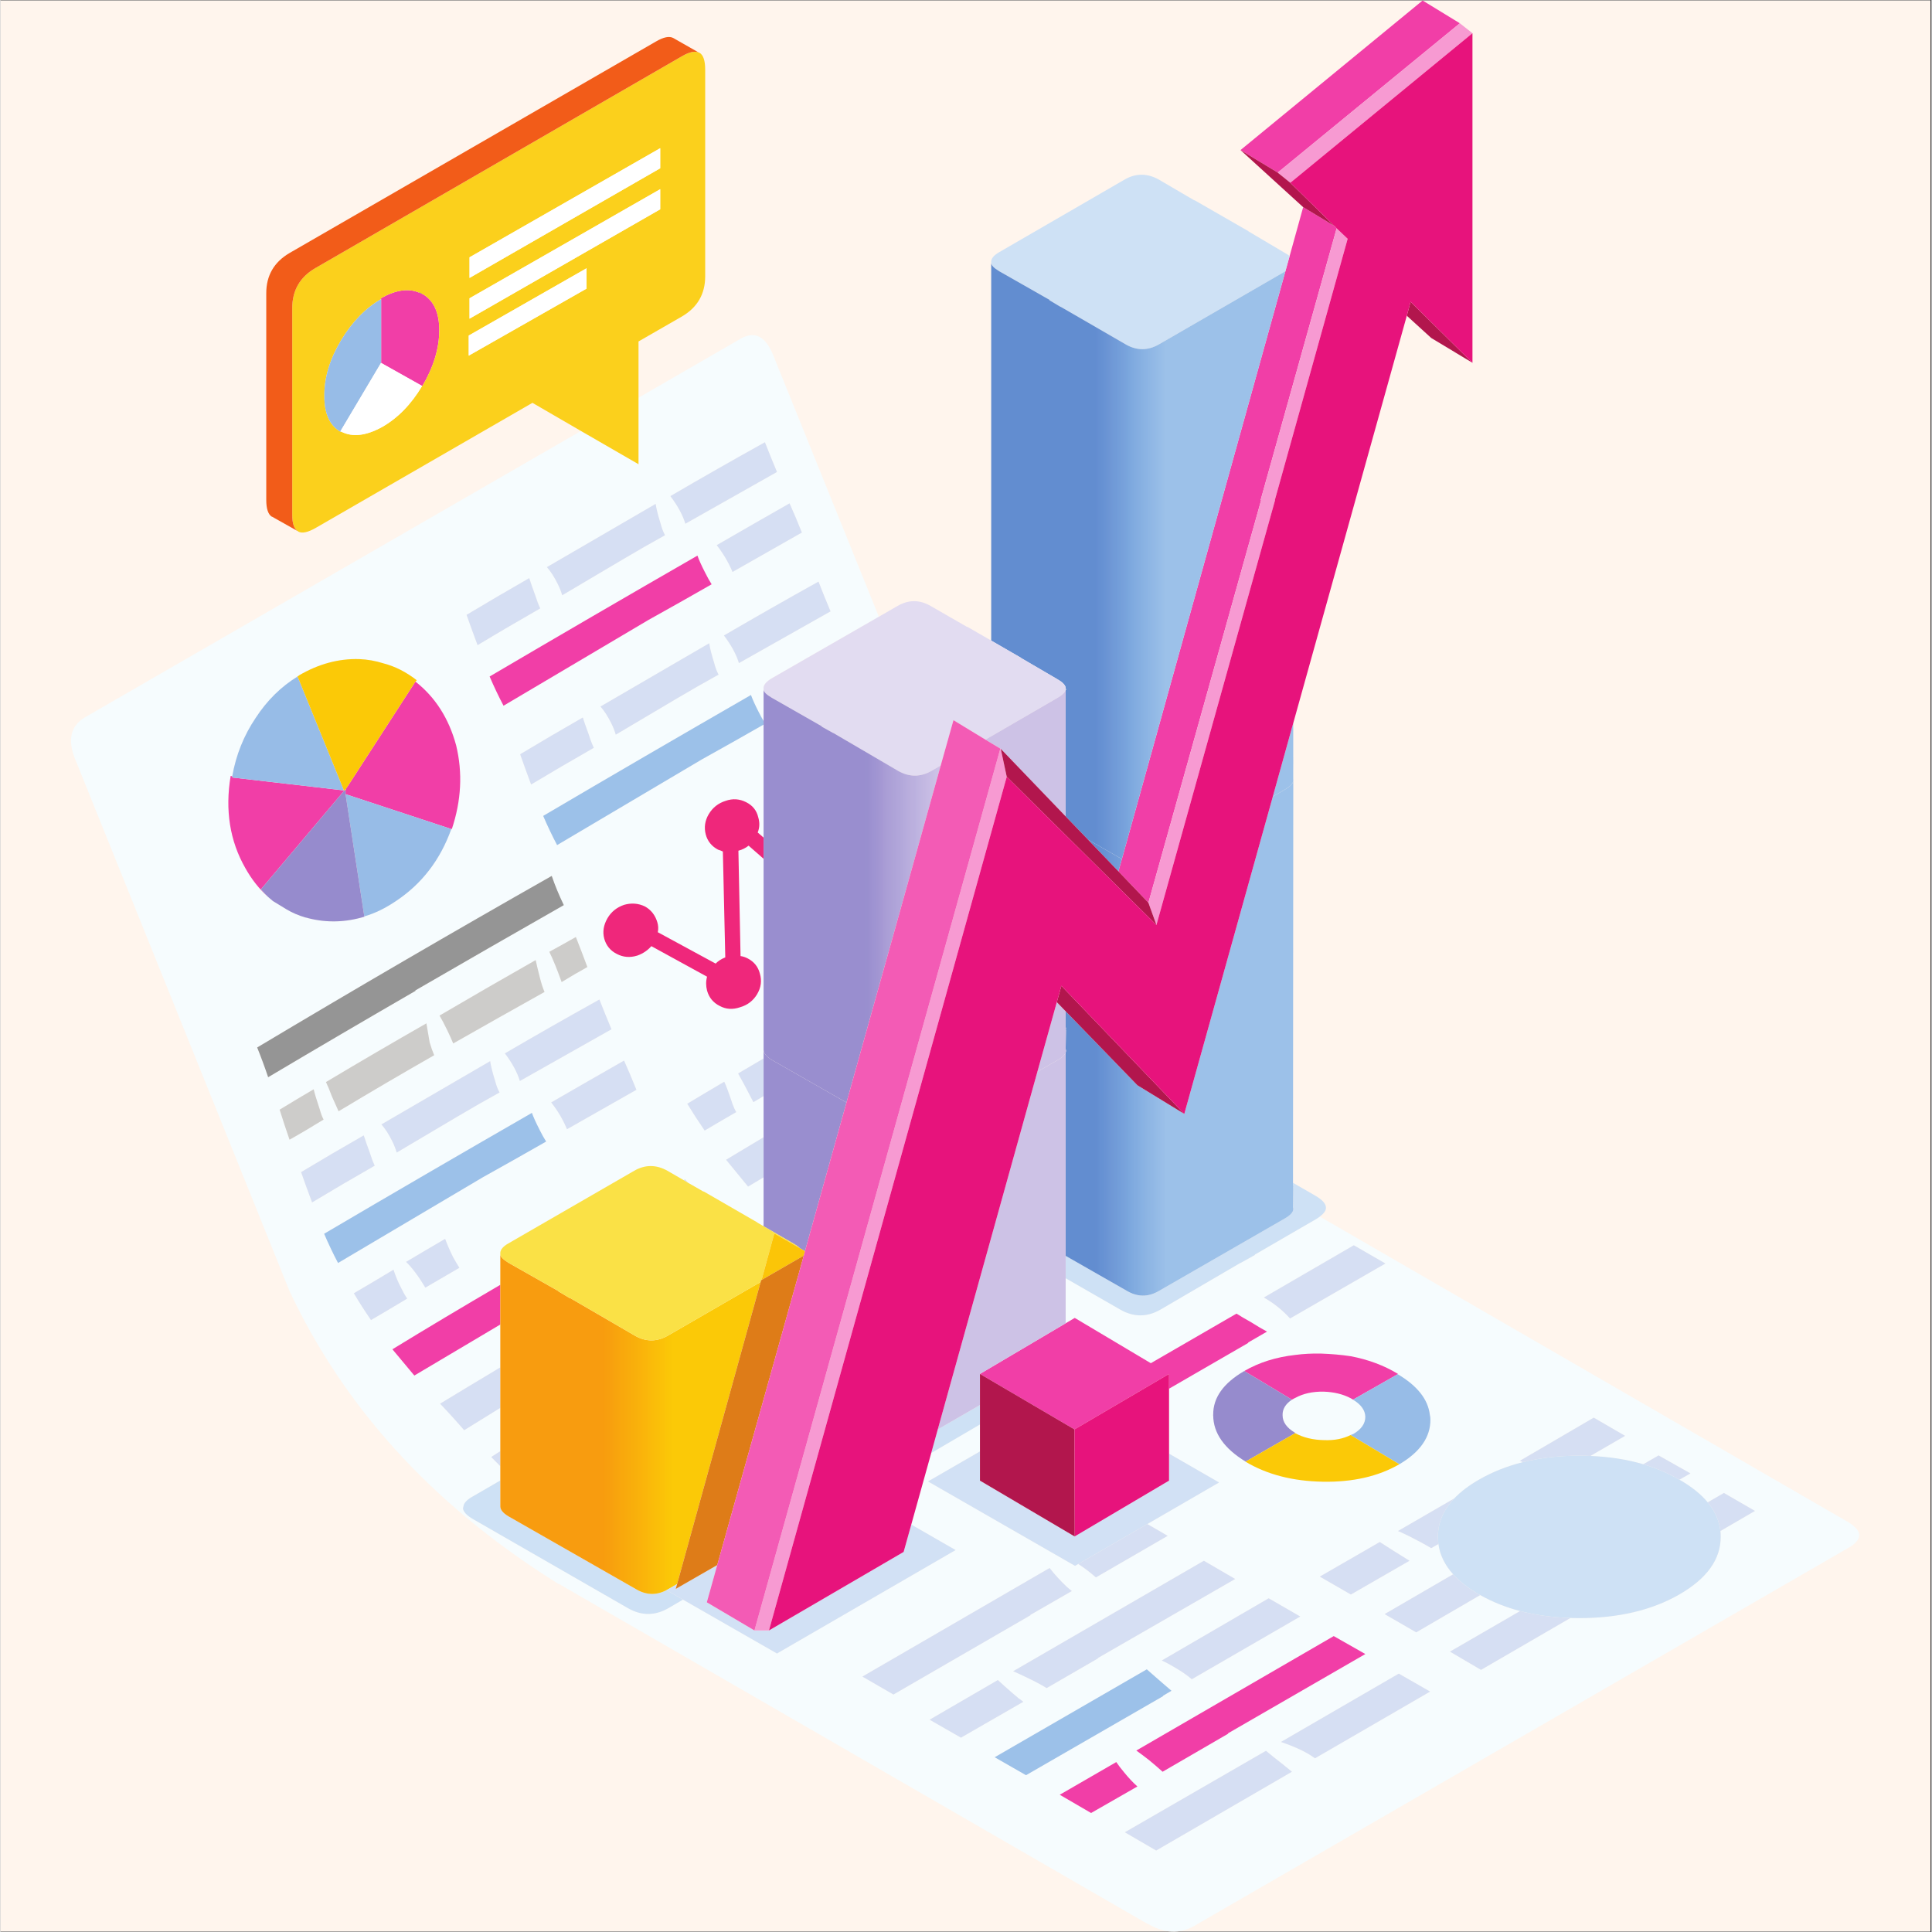 <svg xmlns="http://www.w3.org/2000/svg" xmlns:xlink="http://www.w3.org/1999/xlink" width="300" zoomAndPan="magnify" viewBox="0 0 224.88 225" height="300" preserveAspectRatio="xMidYMid meet" version="1.0"><rect x="0" y="0" width="224.88" height="225" fill="#333333" stroke="none"/><defs><clipPath id="e7d64e2ad6"><path d="M 0 0.059 L 224.762 0.059 L 224.762 224.938 L 0 224.938 Z M 0 0.059 " clip-rule="nonzero"/></clipPath><clipPath id="558ab2b773"><path d="M 8.211 39 L 216.465 39 L 216.465 224.938 L 8.211 224.938 Z M 8.211 39 " clip-rule="nonzero"/></clipPath><clipPath id="b437249477"><path d="M 26 0.059 L 170 0.059 L 170 212 L 26 212 Z M 26 0.059 " clip-rule="nonzero"/></clipPath><clipPath id="5295f1c10d"><path d="M 48.754 34 L 49.379 34 L 49.379 34.398 L 48.754 34.398 Z M 48.754 34 " clip-rule="nonzero"/></clipPath><clipPath id="4355b3abc3"><path d="M 49.133 34.238 C 49.008 34.199 48.883 34.145 48.758 34.082 L 48.789 34.051 L 49.133 34.238 " clip-rule="nonzero"/></clipPath><clipPath id="800555ad94"><path d="M 40.02 91.211 L 40.645 91.211 L 40.645 92 L 40.02 92 Z M 40.02 91.211 " clip-rule="nonzero"/></clipPath><clipPath id="993d834924"><path d="M 40.211 91.895 L 40.602 91.305 L 40.211 91.926 Z M 40.211 91.895 " clip-rule="nonzero"/></clipPath><clipPath id="46203d9dd4"><path d="M 40.039 91.867 L 40.566 92.047 L 40.777 91.363 L 40.25 91.18 Z M 40.039 91.867 " clip-rule="nonzero"/></clipPath><linearGradient x1="0.506" gradientTransform="matrix(9.185, -29.858, 29.526, 10.185, 35.654, 107.053)" y1="0" x2="0.529" gradientUnits="userSpaceOnUse" y2="0" id="c222e0a7c5"><stop stop-opacity="1" stop-color="rgb(65.5%, 18.799%, 12.5%)" offset="0"/><stop stop-opacity="1" stop-color="rgb(65.5%, 18.799%, 12.5%)" offset="0.5"/><stop stop-opacity="1" stop-color="rgb(65.5%, 18.607%, 12.5%)" offset="1"/></linearGradient><clipPath id="ee968a6301"><path d="M 115.375 30.617 L 150.555 30.617 L 150.555 100.043 L 115.375 100.043 Z M 115.375 30.617 " clip-rule="nonzero"/></clipPath><clipPath id="172c0d9a6f"><path d="M 130.594 100.043 L 126.664 97.797 L 124.047 95.078 L 124.047 80.379 L 124.078 80.348 L 124.078 80.312 C 124.078 80.25 124.066 80.199 124.047 80.16 C 124.047 80.117 124.047 80.086 124.047 80.066 C 123.984 79.754 123.66 79.43 123.078 79.098 L 118.805 76.602 L 118.836 76.602 L 115.375 74.602 L 115.375 30.617 C 115.379 30.895 115.691 31.215 116.309 31.586 L 122.176 34.926 L 122.145 34.957 L 123.453 35.738 L 123.484 35.738 L 131.094 40.137 C 132.363 40.844 133.633 40.836 134.898 40.109 L 149.59 31.617 C 149.605 31.609 149.621 31.598 149.637 31.586 Z M 150.555 88.211 L 150.555 88.32 C 150.547 88.355 150.535 88.391 150.523 88.43 L 150.555 88.398 L 150.555 88.961 L 150.523 90.648 C 150.539 90.691 150.551 90.738 150.555 90.785 L 150.555 90.941 C 150.508 91.262 150.199 91.59 149.621 91.926 L 148.172 92.77 L 150.523 84.309 L 150.523 88.086 C 150.543 88.129 150.551 88.168 150.555 88.211 " clip-rule="nonzero"/></clipPath><linearGradient x1="0.004" gradientTransform="matrix(35.554, 0, 0, 35.586, 115.219, 65.331)" y1="0" x2="0.994" gradientUnits="userSpaceOnUse" y2="0" id="0354d7e777"><stop stop-opacity="1" stop-color="rgb(38.399%, 55.299%, 81.599%)" offset="0"/><stop stop-opacity="1" stop-color="rgb(38.399%, 55.299%, 81.599%)" offset="0.25"/><stop stop-opacity="1" stop-color="rgb(38.399%, 55.299%, 81.599%)" offset="0.312"/><stop stop-opacity="1" stop-color="rgb(38.399%, 55.299%, 81.599%)" offset="0.344"/><stop stop-opacity="1" stop-color="rgb(38.786%, 55.487%, 81.799%)" offset="0.348"/><stop stop-opacity="1" stop-color="rgb(39.175%, 55.675%, 81.999%)" offset="0.352"/><stop stop-opacity="1" stop-color="rgb(39.415%, 56.114%, 82.199%)" offset="0.355"/><stop stop-opacity="1" stop-color="rgb(39.656%, 56.555%, 82.399%)" offset="0.359"/><stop stop-opacity="1" stop-color="rgb(39.845%, 56.746%, 82.549%)" offset="0.367"/><stop stop-opacity="1" stop-color="rgb(40.427%, 57.277%, 82.899%)" offset="0.371"/><stop stop-opacity="1" stop-color="rgb(40.817%, 57.617%, 83.099%)" offset="0.375"/><stop stop-opacity="1" stop-color="rgb(41.208%, 57.808%, 83.099%)" offset="0.379"/><stop stop-opacity="1" stop-color="rgb(41.599%, 57.999%, 83.099%)" offset="0.383"/><stop stop-opacity="1" stop-color="rgb(42.131%, 58.389%, 83.299%)" offset="0.387"/><stop stop-opacity="1" stop-color="rgb(42.664%, 58.78%, 83.499%)" offset="0.391"/><stop stop-opacity="1" stop-color="rgb(43.082%, 59.219%, 83.73%)" offset="0.395"/><stop stop-opacity="1" stop-color="rgb(43.5%, 59.66%, 83.96%)" offset="0.398"/><stop stop-opacity="1" stop-color="rgb(43.719%, 60.051%, 84.151%)" offset="0.402"/><stop stop-opacity="1" stop-color="rgb(43.941%, 60.442%, 84.341%)" offset="0.406"/><stop stop-opacity="1" stop-color="rgb(44.131%, 60.643%, 84.531%)" offset="0.41"/><stop stop-opacity="1" stop-color="rgb(44.322%, 60.844%, 84.721%)" offset="0.414"/><stop stop-opacity="1" stop-color="rgb(44.713%, 61.423%, 84.912%)" offset="0.418"/><stop stop-opacity="1" stop-color="rgb(45.103%, 62.003%, 85.103%)" offset="0.422"/><stop stop-opacity="1" stop-color="rgb(45.493%, 62.201%, 85.301%)" offset="0.426"/><stop stop-opacity="1" stop-color="rgb(45.883%, 62.399%, 85.5%)" offset="0.43"/><stop stop-opacity="1" stop-color="rgb(46.274%, 62.732%, 85.681%)" offset="0.434"/><stop stop-opacity="1" stop-color="rgb(46.664%, 63.065%, 85.864%)" offset="0.438"/><stop stop-opacity="1" stop-color="rgb(46.904%, 63.504%, 86.081%)" offset="0.441"/><stop stop-opacity="1" stop-color="rgb(47.145%, 63.945%, 86.299%)" offset="0.445"/><stop stop-opacity="1" stop-color="rgb(47.499%, 64.536%, 86.513%)" offset="0.449"/><stop stop-opacity="1" stop-color="rgb(47.853%, 65.126%, 86.726%)" offset="0.453"/><stop stop-opacity="1" stop-color="rgb(48.43%, 65.517%, 86.916%)" offset="0.457"/><stop stop-opacity="1" stop-color="rgb(49.007%, 65.907%, 87.106%)" offset="0.461"/><stop stop-opacity="1" stop-color="rgb(49.397%, 66.298%, 87.303%)" offset="0.465"/><stop stop-opacity="1" stop-color="rgb(49.788%, 66.689%, 87.5%)" offset="0.469"/><stop stop-opacity="1" stop-color="rgb(50.363%, 67.078%, 87.637%)" offset="0.473"/><stop stop-opacity="1" stop-color="rgb(50.938%, 67.468%, 87.776%)" offset="0.477"/><stop stop-opacity="1" stop-color="rgb(51.393%, 67.659%, 87.987%)" offset="0.48"/><stop stop-opacity="1" stop-color="rgb(51.849%, 67.85%, 88.199%)" offset="0.484"/><stop stop-opacity="1" stop-color="rgb(52.051%, 68.24%, 88.214%)" offset="0.488"/><stop stop-opacity="1" stop-color="rgb(52.254%, 68.631%, 88.231%)" offset="0.492"/><stop stop-opacity="1" stop-color="rgb(52.782%, 69.02%, 88.42%)" offset="0.496"/><stop stop-opacity="1" stop-color="rgb(53.311%, 69.411%, 88.611%)" offset="0.5"/><stop stop-opacity="1" stop-color="rgb(53.702%, 69.801%, 88.805%)" offset="0.504"/><stop stop-opacity="1" stop-color="rgb(54.092%, 70.192%, 89%)" offset="0.508"/><stop stop-opacity="1" stop-color="rgb(54.483%, 70.383%, 89.186%)" offset="0.512"/><stop stop-opacity="1" stop-color="rgb(54.874%, 70.573%, 89.374%)" offset="0.516"/><stop stop-opacity="1" stop-color="rgb(55.313%, 71.013%, 89.413%)" offset="0.52"/><stop stop-opacity="1" stop-color="rgb(55.754%, 71.454%, 89.455%)" offset="0.523"/><stop stop-opacity="1" stop-color="rgb(56.145%, 71.645%, 89.627%)" offset="0.527"/><stop stop-opacity="1" stop-color="rgb(56.535%, 71.835%, 89.799%)" offset="0.531"/><stop stop-opacity="1" stop-color="rgb(56.923%, 72.176%, 89.999%)" offset="0.535"/><stop stop-opacity="1" stop-color="rgb(57.312%, 72.516%, 90.199%)" offset="0.539"/><stop stop-opacity="1" stop-color="rgb(57.654%, 72.906%, 90.199%)" offset="0.543"/><stop stop-opacity="1" stop-color="rgb(57.997%, 73.297%, 90.199%)" offset="0.547"/><stop stop-opacity="1" stop-color="rgb(58.386%, 73.486%, 90.399%)" offset="0.551"/><stop stop-opacity="1" stop-color="rgb(58.777%, 73.677%, 90.599%)" offset="0.555"/><stop stop-opacity="1" stop-color="rgb(59.167%, 74.068%, 90.778%)" offset="0.559"/><stop stop-opacity="1" stop-color="rgb(59.558%, 74.458%, 90.958%)" offset="0.562"/><stop stop-opacity="1" stop-color="rgb(59.998%, 74.698%, 90.997%)" offset="0.566"/><stop stop-opacity="1" stop-color="rgb(60.439%, 74.939%, 91.039%)" offset="0.57"/><stop stop-opacity="1" stop-color="rgb(60.818%, 75.319%, 91.219%)" offset="0.574"/><stop stop-opacity="1" stop-color="rgb(61.2%, 75.699%, 91.399%)" offset="0.578"/><stop stop-opacity="1" stop-color="rgb(61.2%, 75.699%, 91.399%)" offset="0.594"/><stop stop-opacity="1" stop-color="rgb(61.2%, 75.699%, 91.399%)" offset="0.625"/><stop stop-opacity="1" stop-color="rgb(61.2%, 75.699%, 91.399%)" offset="0.75"/><stop stop-opacity="1" stop-color="rgb(61.2%, 75.699%, 91.399%)" offset="1"/></linearGradient><clipPath id="c0a91636a9"><path d="M 124.047 84.203 L 150.672 84.203 L 150.672 151 L 124.047 151 Z M 124.047 84.203 " clip-rule="nonzero"/></clipPath><clipPath id="b00fe57e05"><path d="M 126.664 97.797 L 130.594 100.043 L 130.188 101.477 Z M 150.523 137.75 L 150.523 138.031 C 150.566 138.137 150.566 138.25 150.523 138.375 L 150.555 138.344 L 150.523 140.594 C 150.672 141.012 150.367 141.434 149.621 141.875 L 134.93 150.332 C 133.664 151.082 132.395 151.07 131.125 150.301 L 124.047 146.258 L 124.047 122.582 C 124.094 122.445 124.094 122.309 124.047 122.176 L 124.078 119.926 L 124.047 119.957 C 124.086 119.836 124.086 119.719 124.047 119.613 L 124.047 117.773 L 132.402 126.391 L 137.863 129.727 L 148.172 92.77 L 149.621 91.926 C 150.199 91.59 150.508 91.262 150.555 90.941 Z M 150.555 90.785 C 150.551 90.738 150.539 90.691 150.523 90.648 L 150.555 88.961 Z M 150.555 88.32 L 150.555 88.398 L 150.523 88.43 C 150.535 88.391 150.547 88.355 150.555 88.32 Z M 150.523 84.309 L 150.555 84.203 L 150.555 88.211 C 150.551 88.168 150.543 88.129 150.523 88.086 L 150.523 84.309 " clip-rule="nonzero"/></clipPath><linearGradient x1="0.248" gradientTransform="matrix(35.554, 0, 0, 35.586, 115.219, 117.543)" y1="0" x2="0.997" gradientUnits="userSpaceOnUse" y2="0" id="38bee7c3c8"><stop stop-opacity="1" stop-color="rgb(38.399%, 55.299%, 81.599%)" offset="0"/><stop stop-opacity="1" stop-color="rgb(38.406%, 55.299%, 81.599%)" offset="0.125"/><stop stop-opacity="1" stop-color="rgb(38.614%, 55.305%, 81.606%)" offset="0.129"/><stop stop-opacity="1" stop-color="rgb(38.812%, 55.313%, 81.613%)" offset="0.133"/><stop stop-opacity="1" stop-color="rgb(39.006%, 55.505%, 81.805%)" offset="0.141"/><stop stop-opacity="1" stop-color="rgb(39.4%, 56.099%, 82.199%)" offset="0.145"/><stop stop-opacity="1" stop-color="rgb(39.6%, 56.499%, 82.399%)" offset="0.148"/><stop stop-opacity="1" stop-color="rgb(39.827%, 56.728%, 82.549%)" offset="0.152"/><stop stop-opacity="1" stop-color="rgb(40.056%, 56.956%, 82.7%)" offset="0.156"/><stop stop-opacity="1" stop-color="rgb(40.247%, 57.141%, 82.718%)" offset="0.164"/><stop stop-opacity="1" stop-color="rgb(40.817%, 57.472%, 82.918%)" offset="0.168"/><stop stop-opacity="1" stop-color="rgb(41.199%, 57.619%, 83.099%)" offset="0.172"/><stop stop-opacity="1" stop-color="rgb(41.399%, 57.808%, 83.099%)" offset="0.176"/><stop stop-opacity="1" stop-color="rgb(41.599%, 57.999%, 83.099%)" offset="0.18"/><stop stop-opacity="1" stop-color="rgb(41.989%, 58.389%, 83.299%)" offset="0.184"/><stop stop-opacity="1" stop-color="rgb(42.38%, 58.78%, 83.499%)" offset="0.188"/><stop stop-opacity="1" stop-color="rgb(42.74%, 59.021%, 83.699%)" offset="0.191"/><stop stop-opacity="1" stop-color="rgb(43.1%, 59.262%, 83.899%)" offset="0.195"/><stop stop-opacity="1" stop-color="rgb(43.321%, 59.451%, 83.92%)" offset="0.199"/><stop stop-opacity="1" stop-color="rgb(43.542%, 59.642%, 83.943%)" offset="0.203"/><stop stop-opacity="1" stop-color="rgb(43.733%, 60.02%, 84.12%)" offset="0.207"/><stop stop-opacity="1" stop-color="rgb(43.924%, 60.399%, 84.299%)" offset="0.211"/><stop stop-opacity="1" stop-color="rgb(44.113%, 60.602%, 84.499%)" offset="0.215"/><stop stop-opacity="1" stop-color="rgb(44.304%, 60.805%, 84.698%)" offset="0.219"/><stop stop-opacity="1" stop-color="rgb(44.501%, 61.002%, 84.698%)" offset="0.223"/><stop stop-opacity="1" stop-color="rgb(44.699%, 61.2%, 84.698%)" offset="0.227"/><stop stop-opacity="1" stop-color="rgb(44.933%, 61.633%, 85.098%)" offset="0.23"/><stop stop-opacity="1" stop-color="rgb(45.166%, 62.067%, 85.5%)" offset="0.234"/><stop stop-opacity="1" stop-color="rgb(45.532%, 62.251%, 85.5%)" offset="0.238"/><stop stop-opacity="1" stop-color="rgb(45.9%, 62.436%, 85.5%)" offset="0.242"/><stop stop-opacity="1" stop-color="rgb(46.114%, 62.767%, 85.699%)" offset="0.246"/><stop stop-opacity="1" stop-color="rgb(46.329%, 63.1%, 85.899%)" offset="0.25"/><stop stop-opacity="1" stop-color="rgb(46.713%, 63.304%, 85.904%)" offset="0.254"/><stop stop-opacity="1" stop-color="rgb(47.099%, 63.51%, 85.91%)" offset="0.258"/><stop stop-opacity="1" stop-color="rgb(47.295%, 63.901%, 86.104%)" offset="0.262"/><stop stop-opacity="1" stop-color="rgb(47.491%, 64.291%, 86.299%)" offset="0.266"/><stop stop-opacity="1" stop-color="rgb(47.681%, 64.731%, 86.499%)" offset="0.27"/><stop stop-opacity="1" stop-color="rgb(47.871%, 65.172%, 86.699%)" offset="0.273"/><stop stop-opacity="1" stop-color="rgb(48.434%, 65.363%, 86.899%)" offset="0.277"/><stop stop-opacity="1" stop-color="rgb(48.999%, 65.553%, 87.099%)" offset="0.281"/><stop stop-opacity="1" stop-color="rgb(49.216%, 65.944%, 87.299%)" offset="0.285"/><stop stop-opacity="1" stop-color="rgb(49.434%, 66.335%, 87.5%)" offset="0.289"/><stop stop-opacity="1" stop-color="rgb(49.825%, 66.525%, 87.505%)" offset="0.293"/><stop stop-opacity="1" stop-color="rgb(50.215%, 66.716%, 87.511%)" offset="0.297"/><stop stop-opacity="1" stop-color="rgb(50.606%, 67.105%, 87.654%)" offset="0.301"/><stop stop-opacity="1" stop-color="rgb(50.996%, 67.496%, 87.799%)" offset="0.305"/><stop stop-opacity="1" stop-color="rgb(51.187%, 67.647%, 87.988%)" offset="0.312"/><stop stop-opacity="1" stop-color="rgb(51.788%, 68.028%, 88.188%)" offset="0.316"/><stop stop-opacity="1" stop-color="rgb(52.199%, 68.259%, 88.199%)" offset="0.32"/><stop stop-opacity="1" stop-color="rgb(52.368%, 68.649%, 88.399%)" offset="0.324"/><stop stop-opacity="1" stop-color="rgb(52.539%, 69.04%, 88.599%)" offset="0.328"/><stop stop-opacity="1" stop-color="rgb(52.93%, 69.42%, 88.799%)" offset="0.332"/><stop stop-opacity="1" stop-color="rgb(53.32%, 69.8%, 89%)" offset="0.336"/><stop stop-opacity="1" stop-color="rgb(53.711%, 69.8%, 89%)" offset="0.34"/><stop stop-opacity="1" stop-color="rgb(54.102%, 69.801%, 89%)" offset="0.344"/><stop stop-opacity="1" stop-color="rgb(54.3%, 70.192%, 89%)" offset="0.348"/><stop stop-opacity="1" stop-color="rgb(54.5%, 70.583%, 89%)" offset="0.352"/><stop stop-opacity="1" stop-color="rgb(54.932%, 70.79%, 89.2%)" offset="0.355"/><stop stop-opacity="1" stop-color="rgb(55.363%, 70.999%, 89.4%)" offset="0.359"/><stop stop-opacity="1" stop-color="rgb(55.554%, 71.222%, 89.423%)" offset="0.363"/><stop stop-opacity="1" stop-color="rgb(55.745%, 71.445%, 89.445%)" offset="0.367"/><stop stop-opacity="1" stop-color="rgb(56.136%, 71.635%, 89.622%)" offset="0.371"/><stop stop-opacity="1" stop-color="rgb(56.526%, 71.826%, 89.799%)" offset="0.375"/><stop stop-opacity="1" stop-color="rgb(56.717%, 72.015%, 89.803%)" offset="0.383"/><stop stop-opacity="1" stop-color="rgb(57.249%, 72.546%, 90.002%)" offset="0.387"/><stop stop-opacity="1" stop-color="rgb(57.591%, 72.888%, 90.199%)" offset="0.391"/><stop stop-opacity="1" stop-color="rgb(57.829%, 73.093%, 90.234%)" offset="0.395"/><stop stop-opacity="1" stop-color="rgb(58.069%, 73.299%, 90.269%)" offset="0.398"/><stop stop-opacity="1" stop-color="rgb(58.459%, 73.524%, 90.434%)" offset="0.402"/><stop stop-opacity="1" stop-color="rgb(58.85%, 73.75%, 90.599%)" offset="0.406"/><stop stop-opacity="1" stop-color="rgb(59.041%, 73.941%, 90.614%)" offset="0.414"/><stop stop-opacity="1" stop-color="rgb(59.622%, 74.323%, 90.814%)" offset="0.418"/><stop stop-opacity="1" stop-color="rgb(60.013%, 74.513%, 90.999%)" offset="0.422"/><stop stop-opacity="1" stop-color="rgb(60.205%, 74.706%, 90.999%)" offset="0.43"/><stop stop-opacity="1" stop-color="rgb(60.786%, 75.287%, 91.199%)" offset="0.434"/><stop stop-opacity="1" stop-color="rgb(61.176%, 75.674%, 91.399%)" offset="0.438"/><stop stop-opacity="1" stop-color="rgb(61.188%, 75.687%, 91.399%)" offset="0.5"/><stop stop-opacity="1" stop-color="rgb(61.2%, 75.699%, 91.399%)" offset="1"/></linearGradient><clipPath id="20e7b8dfce"><path d="M 88.867 122.285 L 124.047 122.285 L 124.047 166.469 L 88.867 166.469 Z M 88.867 122.285 " clip-rule="nonzero"/></clipPath><clipPath id="a1a8fb4590"><path d="M 98.52 128.402 L 93.684 145.711 L 93.094 145.367 C 92.941 145.203 92.719 145.039 92.422 144.867 L 88.867 142.809 L 88.867 122.285 C 88.875 122.652 89.188 123.035 89.805 123.426 Z M 124.047 148.863 L 124.047 154.109 L 114.066 160.008 L 114.066 163.629 L 109.152 166.469 L 120.754 124.812 L 123.109 123.457 C 123.633 123.156 123.945 122.867 124.047 122.582 L 124.047 148.863 " clip-rule="nonzero"/></clipPath><linearGradient x1="0.004" gradientTransform="matrix(35.554, 0, 0, 35.586, 88.741, 144.378)" y1="0" x2="0.993" gradientUnits="userSpaceOnUse" y2="0" id="aaa50b81ac"><stop stop-opacity="1" stop-color="rgb(59.999%, 55.699%, 81.2%)" offset="0"/><stop stop-opacity="1" stop-color="rgb(59.999%, 55.699%, 81.2%)" offset="0.25"/><stop stop-opacity="1" stop-color="rgb(59.999%, 55.699%, 81.2%)" offset="0.312"/><stop stop-opacity="1" stop-color="rgb(59.999%, 55.794%, 81.2%)" offset="0.328"/><stop stop-opacity="1" stop-color="rgb(59.999%, 55.991%, 81.2%)" offset="0.344"/><stop stop-opacity="1" stop-color="rgb(60.399%, 56.296%, 81.363%)" offset="0.348"/><stop stop-opacity="1" stop-color="rgb(60.799%, 56.499%, 81.526%)" offset="0.352"/><stop stop-opacity="1" stop-color="rgb(61.203%, 56.902%, 81.763%)" offset="0.355"/><stop stop-opacity="1" stop-color="rgb(61.607%, 57.306%, 81.999%)" offset="0.359"/><stop stop-opacity="1" stop-color="rgb(61.998%, 57.648%, 82.195%)" offset="0.363"/><stop stop-opacity="1" stop-color="rgb(62.39%, 57.99%, 82.39%)" offset="0.367"/><stop stop-opacity="1" stop-color="rgb(62.73%, 58.194%, 82.394%)" offset="0.371"/><stop stop-opacity="1" stop-color="rgb(63.071%, 58.4%, 82.399%)" offset="0.375"/><stop stop-opacity="1" stop-color="rgb(63.461%, 58.775%, 82.549%)" offset="0.379"/><stop stop-opacity="1" stop-color="rgb(63.852%, 59.152%, 82.7%)" offset="0.383"/><stop stop-opacity="1" stop-color="rgb(64.41%, 59.543%, 82.899%)" offset="0.387"/><stop stop-opacity="1" stop-color="rgb(64.969%, 59.935%, 83.099%)" offset="0.391"/><stop stop-opacity="1" stop-color="rgb(65.442%, 60.374%, 83.299%)" offset="0.395"/><stop stop-opacity="1" stop-color="rgb(65.916%, 60.815%, 83.499%)" offset="0.398"/><stop stop-opacity="1" stop-color="rgb(66.307%, 61.206%, 83.698%)" offset="0.402"/><stop stop-opacity="1" stop-color="rgb(66.698%, 61.598%, 83.897%)" offset="0.406"/><stop stop-opacity="1" stop-color="rgb(66.888%, 61.989%, 84.088%)" offset="0.41"/><stop stop-opacity="1" stop-color="rgb(67.079%, 62.379%, 84.279%)" offset="0.414"/><stop stop-opacity="1" stop-color="rgb(67.27%, 62.72%, 84.288%)" offset="0.418"/><stop stop-opacity="1" stop-color="rgb(67.461%, 63.06%, 84.299%)" offset="0.422"/><stop stop-opacity="1" stop-color="rgb(67.801%, 63.451%, 84.499%)" offset="0.426"/><stop stop-opacity="1" stop-color="rgb(68.143%, 63.843%, 84.698%)" offset="0.43"/><stop stop-opacity="1" stop-color="rgb(68.333%, 64.034%, 84.898%)" offset="0.434"/><stop stop-opacity="1" stop-color="rgb(68.524%, 64.224%, 85.1%)" offset="0.438"/><stop stop-opacity="1" stop-color="rgb(68.965%, 64.661%, 85.3%)" offset="0.441"/><stop stop-opacity="1" stop-color="rgb(69.406%, 65.099%, 85.5%)" offset="0.445"/><stop stop-opacity="1" stop-color="rgb(69.603%, 65.292%, 85.5%)" offset="0.449"/><stop stop-opacity="1" stop-color="rgb(69.8%, 65.488%, 85.5%)" offset="0.453"/><stop stop-opacity="1" stop-color="rgb(70.184%, 65.878%, 85.699%)" offset="0.457"/><stop stop-opacity="1" stop-color="rgb(70.569%, 66.269%, 85.899%)" offset="0.461"/><stop stop-opacity="1" stop-color="rgb(70.959%, 66.66%, 86.099%)" offset="0.465"/><stop stop-opacity="1" stop-color="rgb(71.35%, 67.05%, 86.299%)" offset="0.469"/><stop stop-opacity="1" stop-color="rgb(71.741%, 67.4%, 86.499%)" offset="0.473"/><stop stop-opacity="1" stop-color="rgb(72.131%, 67.749%, 86.699%)" offset="0.477"/><stop stop-opacity="1" stop-color="rgb(72.514%, 67.981%, 86.707%)" offset="0.48"/><stop stop-opacity="1" stop-color="rgb(72.899%, 68.213%, 86.714%)" offset="0.484"/><stop stop-opacity="1" stop-color="rgb(73.097%, 68.604%, 86.906%)" offset="0.488"/><stop stop-opacity="1" stop-color="rgb(73.296%, 68.996%, 87.099%)" offset="0.492"/><stop stop-opacity="1" stop-color="rgb(73.497%, 69.197%, 87.299%)" offset="0.496"/><stop stop-opacity="1" stop-color="rgb(73.7%, 69.398%, 87.5%)" offset="0.5"/><stop stop-opacity="1" stop-color="rgb(74.078%, 69.778%, 87.634%)" offset="0.504"/><stop stop-opacity="1" stop-color="rgb(74.458%, 70.158%, 87.769%)" offset="0.508"/><stop stop-opacity="1" stop-color="rgb(74.849%, 70.549%, 87.784%)" offset="0.512"/><stop stop-opacity="1" stop-color="rgb(75.24%, 70.94%, 87.799%)" offset="0.516"/><stop stop-opacity="1" stop-color="rgb(75.481%, 71.381%, 88.01%)" offset="0.52"/><stop stop-opacity="1" stop-color="rgb(75.722%, 71.822%, 88.222%)" offset="0.523"/><stop stop-opacity="1" stop-color="rgb(76.112%, 72.011%, 88.409%)" offset="0.527"/><stop stop-opacity="1" stop-color="rgb(76.503%, 72.202%, 88.599%)" offset="0.531"/><stop stop-opacity="1" stop-color="rgb(76.894%, 72.543%, 88.791%)" offset="0.535"/><stop stop-opacity="1" stop-color="rgb(77.284%, 72.885%, 88.985%)" offset="0.539"/><stop stop-opacity="1" stop-color="rgb(77.441%, 73.276%, 88.992%)" offset="0.543"/><stop stop-opacity="1" stop-color="rgb(77.599%, 73.666%, 89%)" offset="0.547"/><stop stop-opacity="1" stop-color="rgb(77.972%, 73.857%, 89.2%)" offset="0.551"/><stop stop-opacity="1" stop-color="rgb(78.348%, 74.048%, 89.4%)" offset="0.555"/><stop stop-opacity="1" stop-color="rgb(78.738%, 74.438%, 89.6%)" offset="0.559"/><stop stop-opacity="1" stop-color="rgb(79.129%, 74.829%, 89.799%)" offset="0.562"/><stop stop-opacity="1" stop-color="rgb(79.37%, 75.27%, 89.999%)" offset="0.566"/><stop stop-opacity="1" stop-color="rgb(79.611%, 75.711%, 90.199%)" offset="0.57"/><stop stop-opacity="1" stop-color="rgb(80.002%, 75.905%, 90.199%)" offset="0.574"/><stop stop-opacity="1" stop-color="rgb(80.392%, 76.099%, 90.199%)" offset="0.578"/><stop stop-opacity="1" stop-color="rgb(80.396%, 76.099%, 90.199%)" offset="0.594"/><stop stop-opacity="1" stop-color="rgb(80.399%, 76.099%, 90.199%)" offset="0.625"/><stop stop-opacity="1" stop-color="rgb(80.399%, 76.099%, 90.199%)" offset="0.75"/><stop stop-opacity="1" stop-color="rgb(80.399%, 76.099%, 90.199%)" offset="1"/></linearGradient><clipPath id="da9a18bcc1"><path d="M 58.207 146.086 L 88.523 146.086 L 88.523 185.82 L 58.207 185.82 Z M 58.207 146.086 " clip-rule="nonzero"/></clipPath><clipPath id="9cc4b1629d"><path d="M 58.207 169 L 58.207 146.086 C 58.211 146.34 58.523 146.664 59.145 147.055 L 64.977 150.363 L 64.977 150.395 L 66.285 151.176 L 66.348 151.176 L 73.926 155.578 C 75.195 156.285 76.461 156.273 77.73 155.543 L 88.523 149.301 L 78.793 184.484 L 77.766 185.074 C 77.695 185.113 77.629 185.152 77.562 185.184 C 76.359 185.82 75.16 185.773 73.957 185.043 L 59.145 176.586 C 58.52 176.211 58.207 175.824 58.207 175.43 L 58.207 169 " clip-rule="nonzero"/></clipPath><linearGradient x1="0.004" gradientTransform="matrix(35.554, 0, 0, 35.586, 58.052, 165.858)" y1="0" x2="0.857" gradientUnits="userSpaceOnUse" y2="0" id="4d2ea23414"><stop stop-opacity="1" stop-color="rgb(97.299%, 61.2%, 5.899%)" offset="0"/><stop stop-opacity="1" stop-color="rgb(97.299%, 61.2%, 5.899%)" offset="0.25"/><stop stop-opacity="1" stop-color="rgb(97.299%, 61.2%, 5.899%)" offset="0.375"/><stop stop-opacity="1" stop-color="rgb(97.299%, 61.2%, 5.899%)" offset="0.391"/><stop stop-opacity="1" stop-color="rgb(97.299%, 61.235%, 5.699%)" offset="0.395"/><stop stop-opacity="1" stop-color="rgb(97.299%, 61.27%, 5.499%)" offset="0.398"/><stop stop-opacity="1" stop-color="rgb(97.299%, 61.661%, 5.499%)" offset="0.402"/><stop stop-opacity="1" stop-color="rgb(97.299%, 62.051%, 5.499%)" offset="0.406"/><stop stop-opacity="1" stop-color="rgb(97.299%, 62.231%, 5.499%)" offset="0.414"/><stop stop-opacity="1" stop-color="rgb(97.299%, 62.563%, 5.499%)" offset="0.422"/><stop stop-opacity="1" stop-color="rgb(97.299%, 62.906%, 5.499%)" offset="0.43"/><stop stop-opacity="1" stop-color="rgb(97.299%, 63.487%, 5.299%)" offset="0.434"/><stop stop-opacity="1" stop-color="rgb(97.299%, 63.875%, 5.099%)" offset="0.438"/><stop stop-opacity="1" stop-color="rgb(97.299%, 64.116%, 5.099%)" offset="0.441"/><stop stop-opacity="1" stop-color="rgb(97.299%, 64.357%, 5.099%)" offset="0.445"/><stop stop-opacity="1" stop-color="rgb(97.449%, 64.546%, 5.099%)" offset="0.453"/><stop stop-opacity="1" stop-color="rgb(97.6%, 65.118%, 5.099%)" offset="0.457"/><stop stop-opacity="1" stop-color="rgb(97.6%, 65.5%, 5.099%)" offset="0.461"/><stop stop-opacity="1" stop-color="rgb(97.6%, 65.7%, 4.9%)" offset="0.465"/><stop stop-opacity="1" stop-color="rgb(97.6%, 65.9%, 4.7%)" offset="0.469"/><stop stop-opacity="1" stop-color="rgb(97.6%, 66.095%, 4.7%)" offset="0.477"/><stop stop-opacity="1" stop-color="rgb(97.6%, 66.525%, 4.7%)" offset="0.48"/><stop stop-opacity="1" stop-color="rgb(97.6%, 66.762%, 4.7%)" offset="0.484"/><stop stop-opacity="1" stop-color="rgb(97.6%, 67.13%, 4.7%)" offset="0.488"/><stop stop-opacity="1" stop-color="rgb(97.6%, 67.499%, 4.7%)" offset="0.492"/><stop stop-opacity="1" stop-color="rgb(97.6%, 67.648%, 4.7%)" offset="0.5"/><stop stop-opacity="1" stop-color="rgb(97.6%, 68.001%, 4.5%)" offset="0.504"/><stop stop-opacity="1" stop-color="rgb(97.6%, 68.202%, 4.3%)" offset="0.508"/><stop stop-opacity="1" stop-color="rgb(97.6%, 68.396%, 4.3%)" offset="0.516"/><stop stop-opacity="1" stop-color="rgb(97.632%, 68.828%, 4.3%)" offset="0.52"/><stop stop-opacity="1" stop-color="rgb(97.665%, 69.066%, 4.3%)" offset="0.523"/><stop stop-opacity="1" stop-color="rgb(97.832%, 69.432%, 4.3%)" offset="0.527"/><stop stop-opacity="1" stop-color="rgb(98%, 69.8%, 4.3%)" offset="0.531"/><stop stop-opacity="1" stop-color="rgb(98%, 69.814%, 4.3%)" offset="0.539"/><stop stop-opacity="1" stop-color="rgb(98%, 70.218%, 4.099%)" offset="0.543"/><stop stop-opacity="1" stop-color="rgb(98%, 70.609%, 3.899%)" offset="0.547"/><stop stop-opacity="1" stop-color="rgb(98%, 70.999%, 3.899%)" offset="0.551"/><stop stop-opacity="1" stop-color="rgb(98%, 71.39%, 3.899%)" offset="0.555"/><stop stop-opacity="1" stop-color="rgb(98%, 71.579%, 3.899%)" offset="0.562"/><stop stop-opacity="1" stop-color="rgb(98%, 72.134%, 3.899%)" offset="0.566"/><stop stop-opacity="1" stop-color="rgb(98%, 72.499%, 3.899%)" offset="0.57"/><stop stop-opacity="1" stop-color="rgb(98%, 72.716%, 3.882%)" offset="0.574"/><stop stop-opacity="1" stop-color="rgb(98%, 72.932%, 3.867%)" offset="0.578"/><stop stop-opacity="1" stop-color="rgb(98%, 73.315%, 3.682%)" offset="0.582"/><stop stop-opacity="1" stop-color="rgb(98%, 73.7%, 3.499%)" offset="0.586"/><stop stop-opacity="1" stop-color="rgb(98%, 73.897%, 3.499%)" offset="0.59"/><stop stop-opacity="1" stop-color="rgb(98%, 74.094%, 3.499%)" offset="0.594"/><stop stop-opacity="1" stop-color="rgb(98%, 74.484%, 3.499%)" offset="0.598"/><stop stop-opacity="1" stop-color="rgb(98%, 74.875%, 3.499%)" offset="0.602"/><stop stop-opacity="1" stop-color="rgb(98.027%, 74.915%, 3.47%)" offset="0.609"/><stop stop-opacity="1" stop-color="rgb(98.227%, 75.346%, 3.27%)" offset="0.613"/><stop stop-opacity="1" stop-color="rgb(98.399%, 75.737%, 3.099%)" offset="0.617"/><stop stop-opacity="1" stop-color="rgb(98.399%, 75.928%, 3.099%)" offset="0.625"/><stop stop-opacity="1" stop-color="rgb(98.399%, 76.508%, 3.099%)" offset="0.629"/><stop stop-opacity="1" stop-color="rgb(98.399%, 76.898%, 3.099%)" offset="0.633"/><stop stop-opacity="1" stop-color="rgb(98.399%, 77.242%, 2.908%)" offset="0.637"/><stop stop-opacity="1" stop-color="rgb(98.399%, 77.585%, 2.719%)" offset="0.641"/><stop stop-opacity="1" stop-color="rgb(98.399%, 77.623%, 2.708%)" offset="0.648"/><stop stop-opacity="1" stop-color="rgb(98.221%, 78.03%, 2.699%)" offset="0.652"/><stop stop-opacity="1" stop-color="rgb(98.042%, 78.4%, 2.699%)" offset="0.656"/><stop stop-opacity="1" stop-color="rgb(98.221%, 78.6%, 2.699%)" offset="0.66"/><stop stop-opacity="1" stop-color="rgb(98.399%, 78.799%, 2.699%)" offset="0.664"/><stop stop-opacity="1" stop-color="rgb(98.399%, 78.799%, 2.699%)" offset="0.672"/><stop stop-opacity="1" stop-color="rgb(98.399%, 78.799%, 2.699%)" offset="0.688"/><stop stop-opacity="1" stop-color="rgb(98.399%, 78.799%, 2.699%)" offset="0.75"/><stop stop-opacity="1" stop-color="rgb(98.399%, 78.799%, 2.699%)" offset="1"/></linearGradient><clipPath id="94dae7cf08"><path d="M 88.867 80.312 L 124.094 80.312 L 124.094 128.402 L 88.867 128.402 Z M 88.867 80.312 " clip-rule="nonzero"/></clipPath><clipPath id="2754715653"><path d="M 124.047 80.379 L 124.047 95.078 L 116.496 87.215 C 116.496 87.191 116.488 87.184 116.465 87.184 L 116.438 87.184 L 114.703 86.137 L 123.078 81.281 C 123.621 80.969 123.941 80.668 124.047 80.379 Z M 88.867 84.387 L 88.867 80.312 C 88.871 80.566 89.18 80.879 89.805 81.25 L 95.664 84.594 L 95.633 84.621 L 96.977 85.371 L 97.004 85.371 L 104.586 89.805 C 105.875 90.512 107.152 90.5 108.422 89.773 L 109.496 89.148 L 98.52 128.402 L 89.805 123.426 C 89.188 123.035 88.875 122.652 88.867 122.285 L 88.867 115.152 C 88.867 115.109 88.867 115.07 88.867 115.027 Z M 124.047 122.582 C 123.945 122.867 123.633 123.156 123.109 123.457 L 120.754 124.812 L 123.016 116.711 L 124.047 117.773 L 124.047 119.613 C 124.086 119.719 124.086 119.836 124.047 119.957 L 124.078 119.926 L 124.047 122.176 C 124.094 122.309 124.094 122.445 124.047 122.582 " clip-rule="nonzero"/></clipPath><linearGradient x1="0.004" gradientTransform="matrix(35.554, 0, 0, 35.586, 88.741, 104.359)" y1="0" x2="0.994" gradientUnits="userSpaceOnUse" y2="0" id="ba0658c137"><stop stop-opacity="1" stop-color="rgb(59.999%, 55.699%, 81.2%)" offset="0"/><stop stop-opacity="1" stop-color="rgb(59.999%, 55.699%, 81.2%)" offset="0.25"/><stop stop-opacity="1" stop-color="rgb(59.999%, 55.699%, 81.2%)" offset="0.312"/><stop stop-opacity="1" stop-color="rgb(59.999%, 55.795%, 81.2%)" offset="0.328"/><stop stop-opacity="1" stop-color="rgb(59.999%, 55.992%, 81.2%)" offset="0.344"/><stop stop-opacity="1" stop-color="rgb(60.568%, 56.296%, 81.4%)" offset="0.348"/><stop stop-opacity="1" stop-color="rgb(61.137%, 56.499%, 81.599%)" offset="0.352"/><stop stop-opacity="1" stop-color="rgb(61.378%, 56.906%, 81.799%)" offset="0.355"/><stop stop-opacity="1" stop-color="rgb(61.62%, 57.314%, 81.999%)" offset="0.359"/><stop stop-opacity="1" stop-color="rgb(62.01%, 57.657%, 82.199%)" offset="0.363"/><stop stop-opacity="1" stop-color="rgb(62.401%, 58%, 82.399%)" offset="0.367"/><stop stop-opacity="1" stop-color="rgb(62.741%, 58.2%, 82.399%)" offset="0.371"/><stop stop-opacity="1" stop-color="rgb(63.083%, 58.4%, 82.399%)" offset="0.375"/><stop stop-opacity="1" stop-color="rgb(63.474%, 58.781%, 82.549%)" offset="0.379"/><stop stop-opacity="1" stop-color="rgb(63.864%, 59.164%, 82.7%)" offset="0.383"/><stop stop-opacity="1" stop-color="rgb(64.455%, 59.555%, 82.899%)" offset="0.387"/><stop stop-opacity="1" stop-color="rgb(65.047%, 59.946%, 83.099%)" offset="0.391"/><stop stop-opacity="1" stop-color="rgb(65.488%, 60.587%, 83.313%)" offset="0.395"/><stop stop-opacity="1" stop-color="rgb(65.929%, 61.227%, 83.528%)" offset="0.398"/><stop stop-opacity="1" stop-color="rgb(66.313%, 61.613%, 83.713%)" offset="0.402"/><stop stop-opacity="1" stop-color="rgb(66.699%, 62%, 83.899%)" offset="0.406"/><stop stop-opacity="1" stop-color="rgb(66.895%, 62.195%, 84.094%)" offset="0.41"/><stop stop-opacity="1" stop-color="rgb(67.091%, 62.392%, 84.291%)" offset="0.414"/><stop stop-opacity="1" stop-color="rgb(67.435%, 62.732%, 84.294%)" offset="0.418"/><stop stop-opacity="1" stop-color="rgb(67.78%, 63.074%, 84.299%)" offset="0.422"/><stop stop-opacity="1" stop-color="rgb(67.967%, 63.464%, 84.499%)" offset="0.426"/><stop stop-opacity="1" stop-color="rgb(68.155%, 63.855%, 84.698%)" offset="0.43"/><stop stop-opacity="1" stop-color="rgb(68.546%, 64.046%, 84.898%)" offset="0.434"/><stop stop-opacity="1" stop-color="rgb(68.938%, 64.238%, 85.1%)" offset="0.438"/><stop stop-opacity="1" stop-color="rgb(69.179%, 64.677%, 85.3%)" offset="0.441"/><stop stop-opacity="1" stop-color="rgb(69.42%, 65.118%, 85.5%)" offset="0.445"/><stop stop-opacity="1" stop-color="rgb(69.611%, 65.309%, 85.5%)" offset="0.453"/><stop stop-opacity="1" stop-color="rgb(70.192%, 65.892%, 85.699%)" offset="0.457"/><stop stop-opacity="1" stop-color="rgb(70.583%, 66.283%, 85.899%)" offset="0.461"/><stop stop-opacity="1" stop-color="rgb(70.973%, 66.673%, 86.099%)" offset="0.465"/><stop stop-opacity="1" stop-color="rgb(71.365%, 67.064%, 86.299%)" offset="0.469"/><stop stop-opacity="1" stop-color="rgb(71.756%, 67.412%, 86.499%)" offset="0.473"/><stop stop-opacity="1" stop-color="rgb(72.147%, 67.76%, 86.699%)" offset="0.477"/><stop stop-opacity="1" stop-color="rgb(72.522%, 67.993%, 86.713%)" offset="0.48"/><stop stop-opacity="1" stop-color="rgb(72.899%, 68.228%, 86.728%)" offset="0.484"/><stop stop-opacity="1" stop-color="rgb(73.105%, 68.619%, 86.919%)" offset="0.488"/><stop stop-opacity="1" stop-color="rgb(73.311%, 69.009%, 87.111%)" offset="0.492"/><stop stop-opacity="1" stop-color="rgb(73.505%, 69.203%, 87.305%)" offset="0.5"/><stop stop-opacity="1" stop-color="rgb(74.086%, 69.974%, 87.64%)" offset="0.504"/><stop stop-opacity="1" stop-color="rgb(74.474%, 70.549%, 87.781%)" offset="0.508"/><stop stop-opacity="1" stop-color="rgb(74.864%, 70.752%, 87.968%)" offset="0.512"/><stop stop-opacity="1" stop-color="rgb(75.256%, 70.956%, 88.156%)" offset="0.516"/><stop stop-opacity="1" stop-color="rgb(75.496%, 71.396%, 88.196%)" offset="0.52"/><stop stop-opacity="1" stop-color="rgb(75.737%, 71.837%, 88.237%)" offset="0.523"/><stop stop-opacity="1" stop-color="rgb(76.128%, 72.025%, 88.417%)" offset="0.527"/><stop stop-opacity="1" stop-color="rgb(76.52%, 72.214%, 88.599%)" offset="0.531"/><stop stop-opacity="1" stop-color="rgb(76.91%, 72.557%, 88.799%)" offset="0.535"/><stop stop-opacity="1" stop-color="rgb(77.301%, 72.902%, 89%)" offset="0.539"/><stop stop-opacity="1" stop-color="rgb(77.641%, 73.293%, 89.191%)" offset="0.543"/><stop stop-opacity="1" stop-color="rgb(77.983%, 73.683%, 89.383%)" offset="0.547"/><stop stop-opacity="1" stop-color="rgb(78.374%, 73.891%, 89.391%)" offset="0.551"/><stop stop-opacity="1" stop-color="rgb(78.764%, 74.1%, 89.4%)" offset="0.555"/><stop stop-opacity="1" stop-color="rgb(78.955%, 74.646%, 89.6%)" offset="0.559"/><stop stop-opacity="1" stop-color="rgb(79.147%, 75.194%, 89.799%)" offset="0.562"/><stop stop-opacity="1" stop-color="rgb(79.573%, 75.461%, 89.999%)" offset="0.566"/><stop stop-opacity="1" stop-color="rgb(79.999%, 75.728%, 90.199%)" offset="0.57"/><stop stop-opacity="1" stop-color="rgb(80.199%, 75.912%, 90.199%)" offset="0.574"/><stop stop-opacity="1" stop-color="rgb(80.399%, 76.099%, 90.199%)" offset="0.578"/><stop stop-opacity="1" stop-color="rgb(80.399%, 76.099%, 90.199%)" offset="0.594"/><stop stop-opacity="1" stop-color="rgb(80.399%, 76.099%, 90.199%)" offset="0.625"/><stop stop-opacity="1" stop-color="rgb(80.399%, 76.099%, 90.199%)" offset="0.75"/><stop stop-opacity="1" stop-color="rgb(80.399%, 76.099%, 90.199%)" offset="1"/></linearGradient></defs><g clip-path="url(#e7d64e2ad6)"><path fill="#ffffff" d="M 0 0.059 L 224.879 0.059 L 224.879 224.941 L 0 224.941 Z M 0 0.059 " fill-opacity="1" fill-rule="nonzero"/><path fill="#fff5ed" d="M 0 0.059 L 224.879 0.059 L 224.879 224.941 L 0 224.941 Z M 0 0.059 " fill-opacity="1" fill-rule="nonzero"/></g><g clip-path="url(#558ab2b773)"><path fill="#f6fcfe" d="M 149.402 205.523 C 148.57 204.875 147.895 204.336 147.375 203.898 L 130.938 213.387 L 134.586 215.512 L 150.398 206.336 C 150.09 206.082 149.754 205.812 149.402 205.523 Z M 136.707 194.16 C 137.562 194.656 138.238 195.125 138.734 195.566 L 151.367 188.258 L 147.688 186.137 L 135.242 193.379 C 135.699 193.586 136.188 193.848 136.707 194.16 Z M 162.844 194.91 L 149.121 202.867 C 150.887 203.473 152.207 204.105 153.082 204.773 L 166.492 197 Z M 155.266 190.539 L 132.277 203.867 C 132.715 204.18 133.215 204.555 133.773 204.992 C 134.379 205.492 134.898 205.938 135.336 206.336 L 142.977 201.902 L 142.945 201.867 L 158.945 192.629 Z M 160.629 179.582 L 153.645 183.609 L 157.262 185.699 L 164.09 181.766 C 162.68 180.895 161.523 180.164 160.629 179.582 Z M 150.18 153.547 L 161.285 147.148 L 157.605 145.023 L 147.125 151.109 C 148.25 151.734 149.266 152.547 150.18 153.547 Z M 150.398 163.004 C 150.523 162.945 150.617 162.891 150.68 162.848 C 150.723 162.828 150.762 162.809 150.805 162.789 C 151.719 162.289 152.812 162.051 154.078 162.07 C 155.309 162.109 156.367 162.371 157.262 162.848 C 157.344 162.891 157.418 162.934 157.477 162.973 C 157.5 162.973 157.512 162.984 157.512 163.004 C 158.445 163.57 158.926 164.23 158.945 165.004 C 158.945 165.793 158.477 166.461 157.543 167.004 C 157.438 167.043 157.336 167.086 157.23 167.125 C 156.355 167.562 155.34 167.762 154.176 167.719 C 152.863 167.699 151.73 167.426 150.773 166.906 C 150.773 166.887 150.762 166.867 150.742 166.848 C 149.785 166.281 149.309 165.605 149.309 164.816 C 149.285 164.109 149.652 163.504 150.398 163.004 Z M 145.004 170.215 L 144.973 170.215 C 147.469 171.715 150.473 172.496 153.988 172.559 C 157.477 172.621 160.453 171.941 162.906 170.527 C 165.34 169.094 166.543 167.352 166.523 165.316 C 166.523 165.129 166.504 164.949 166.461 164.785 C 166.254 162.973 165.008 161.395 162.719 160.039 L 162.75 160.008 C 161.148 159.031 159.32 158.344 157.262 157.949 C 156.16 157.781 154.996 157.68 153.766 157.637 C 152.73 157.617 151.738 157.668 150.805 157.793 C 148.559 158.043 146.574 158.668 144.848 159.668 C 142.414 161.082 141.211 162.777 141.23 164.754 C 141.211 164.797 141.211 164.828 141.23 164.848 C 141.25 166.906 142.508 168.695 145.004 170.215 Z M 185.156 169.559 L 189.199 167.219 L 185.547 165.098 L 176.941 170.125 C 177.059 170.172 177.176 170.223 177.301 170.281 C 175.449 170.742 173.75 171.418 172.199 172.309 C 171.012 172.988 170.047 173.723 169.301 174.508 L 162.75 178.301 C 163.188 178.488 163.656 178.707 164.156 178.957 C 165.109 179.434 165.93 179.883 166.617 180.297 L 167.457 179.816 C 167.629 181.09 168.203 182.266 169.172 183.34 L 161.191 187.977 L 164.871 190.102 L 172.324 185.762 C 173.742 186.559 175.293 187.18 176.969 187.621 L 168.801 192.348 L 172.418 194.473 L 182.805 188.445 L 182.773 188.43 C 183.137 188.441 183.5 188.445 183.863 188.445 C 188.418 188.445 192.297 187.531 195.5 185.699 C 198.719 183.848 200.332 181.609 200.332 178.988 C 200.332 178.758 200.32 178.527 200.301 178.301 L 204.324 175.961 L 200.707 173.871 L 198.82 174.961 C 198.031 174.008 196.938 173.129 195.527 172.324 L 196.809 171.59 L 193.098 169.5 L 191.316 170.527 C 189.438 169.969 187.383 169.648 185.156 169.559 Z M 119.43 206.738 L 135.398 197.531 L 135.367 197.5 L 136.367 196.906 C 135.969 196.574 135.523 196.188 135.023 195.75 C 134.398 195.207 133.891 194.762 133.496 194.41 L 115.781 204.648 Z M 127.008 211.141 L 132.402 208.051 C 131.883 207.594 131.367 207.043 130.844 206.395 C 130.492 205.977 130.188 205.582 129.941 205.211 L 123.359 209.016 Z M 117.934 197.25 C 117.164 196.586 116.57 196.051 116.152 195.656 L 108.203 200.277 L 111.852 202.367 L 119.117 198.188 C 118.723 197.914 118.328 197.605 117.934 197.25 Z M 127.82 193.129 L 127.789 193.098 L 143.789 183.887 L 140.141 181.766 L 117.934 194.629 C 118.41 194.836 118.953 195.086 119.555 195.379 C 120.469 195.812 121.23 196.219 121.832 196.594 Z M 124.762 185.293 C 124.574 185.145 124.391 184.992 124.203 184.824 C 123.434 184.098 122.758 183.359 122.176 182.609 L 100.375 195.254 L 103.992 197.344 L 119.961 188.102 L 119.93 188.074 Z M 52.719 146.43 C 52.344 145.68 52.035 144.965 51.781 144.277 C 50.246 145.172 48.727 146.066 47.23 146.961 C 47.914 147.605 48.664 148.605 49.477 149.957 C 50.785 149.188 52.105 148.418 53.438 147.648 C 53.227 147.312 52.988 146.91 52.719 146.43 Z M 46.668 150.02 C 46.316 149.352 46.012 148.637 45.766 147.867 C 44.223 148.801 42.688 149.719 41.148 150.613 C 41.75 151.633 42.418 152.672 43.145 153.734 C 44.535 152.922 45.941 152.09 47.355 151.238 C 47.105 150.863 46.875 150.457 46.668 150.02 Z M 43.02 134.285 C 42.707 133.434 42.469 132.746 42.301 132.227 C 39.828 133.641 37.395 135.066 35.004 136.504 C 35.398 137.629 35.824 138.805 36.285 140.031 C 38.676 138.594 41.105 137.168 43.582 135.754 C 43.371 135.316 43.188 134.828 43.02 134.285 Z M 33.66 132.727 C 34.996 131.977 36.312 131.195 37.625 130.383 C 37.457 130.07 37.312 129.688 37.188 129.23 C 36.812 128.105 36.574 127.312 36.469 126.859 C 35.16 127.625 33.84 128.418 32.508 129.23 C 32.863 130.375 33.246 131.539 33.66 132.727 Z M 49.598 119.18 C 45.668 121.426 41.77 123.703 37.902 126.016 C 38.113 126.449 38.34 127 38.59 127.672 C 38.883 128.312 39.141 128.898 39.371 129.418 C 43.07 127.191 46.781 125.016 50.504 122.891 C 50.316 122.457 50.141 121.957 49.977 121.395 C 49.809 120.418 49.684 119.68 49.598 119.18 Z M 65.973 131.508 C 68.656 129.988 71.348 128.461 74.055 126.918 C 73.574 125.715 73.094 124.578 72.617 123.516 C 69.77 125.141 66.941 126.762 64.133 128.387 C 64.902 129.363 65.516 130.406 65.973 131.508 Z M 57.023 123.582 C 52.762 126.055 48.539 128.512 44.359 130.949 C 44.82 131.469 45.242 132.133 45.641 132.945 C 45.848 133.363 46.012 133.785 46.137 134.227 C 48.531 132.809 50.922 131.395 53.309 129.98 C 54.891 129.043 56.492 128.125 58.117 127.23 C 57.906 126.859 57.73 126.391 57.586 125.828 C 57.293 124.891 57.105 124.141 57.023 123.582 Z M 62.793 131.602 C 62.355 130.746 62.055 130.086 61.887 129.605 C 53.57 134.391 45.504 139.082 37.688 143.684 C 38.207 144.891 38.746 146.023 39.309 147.086 C 44.922 143.758 50.547 140.426 56.18 137.098 C 58.652 135.723 61.109 134.336 63.543 132.945 C 63.289 132.551 63.043 132.102 62.793 131.602 Z M 62.324 111.812 C 58.582 113.934 54.852 116.09 51.129 118.273 C 51.379 118.691 51.68 119.262 52.035 119.992 C 52.324 120.594 52.551 121.102 52.719 121.52 C 56.23 119.523 59.777 117.523 63.355 115.523 C 63.148 115.047 62.961 114.465 62.793 113.777 C 62.566 112.883 62.41 112.227 62.324 111.812 Z M 67.004 109.125 C 65.984 109.707 64.953 110.281 63.914 110.844 C 64.352 111.738 64.832 112.914 65.348 114.371 C 66.328 113.766 67.324 113.184 68.344 112.621 C 67.906 111.438 67.461 110.273 67.004 109.125 Z M 69.746 116.402 C 66.047 118.461 62.375 120.551 58.738 122.676 C 59.59 123.797 60.172 124.871 60.484 125.891 C 64.02 123.891 67.574 121.883 71.152 119.867 C 70.652 118.68 70.184 117.523 69.746 116.402 Z M 95.262 67.734 C 91.559 69.793 87.887 71.887 84.25 74.008 C 85.102 75.133 85.684 76.203 85.996 77.223 C 89.531 75.227 93.086 73.219 96.664 71.199 C 96.164 70.012 95.695 68.855 95.262 67.734 Z M 85.25 66.609 C 87.93 65.09 90.621 63.562 93.324 62.02 C 92.848 60.812 92.367 59.68 91.891 58.621 C 89.043 60.242 86.215 61.863 83.41 63.488 C 84.176 64.469 84.789 65.508 85.25 66.609 Z M 89.023 51.504 C 85.32 53.562 81.648 55.652 78.012 57.777 C 78.863 58.898 79.449 59.973 79.758 60.992 C 83.293 58.996 86.852 56.984 90.426 54.965 C 89.926 53.781 89.461 52.625 89.023 51.504 Z M 64.195 102.008 C 52.676 108.547 41.242 115.203 29.891 121.988 C 30.367 123.172 30.793 124.328 31.168 125.453 C 36.844 122.082 42.562 118.73 48.32 115.402 L 48.32 115.34 C 53.996 112.051 59.758 108.742 65.602 105.41 C 65.039 104.246 64.57 103.113 64.195 102.008 Z M 58.582 82.188 C 64.195 78.859 69.82 75.527 75.457 72.199 C 77.93 70.824 80.383 69.441 82.816 68.047 C 82.566 67.652 82.316 67.203 82.066 66.703 C 81.629 65.852 81.328 65.184 81.164 64.707 C 72.844 69.492 64.781 74.188 56.961 78.785 C 57.48 79.992 58.02 81.125 58.582 82.188 Z M 68.531 85.621 C 68.219 84.766 67.98 84.078 67.812 83.559 C 65.34 84.977 62.906 86.402 60.516 87.84 C 60.91 88.961 61.336 90.137 61.793 91.363 C 64.184 89.93 66.617 88.504 69.094 87.09 C 68.887 86.648 68.699 86.164 68.531 85.621 Z M 71.152 84.281 C 71.359 84.695 71.527 85.121 71.652 85.559 C 74.039 84.145 76.43 82.73 78.824 81.312 C 80.402 80.379 82.004 79.461 83.625 78.566 C 83.418 78.191 83.242 77.723 83.098 77.16 C 82.805 76.223 82.617 75.477 82.535 74.914 C 78.273 77.391 74.055 79.848 69.871 82.281 C 70.328 82.801 70.758 83.469 71.152 84.281 Z M 34.598 78.785 C 32.664 79.969 31.031 81.582 29.703 83.625 C 28.332 85.664 27.426 87.922 26.988 90.395 L 26.801 90.367 C 26.137 94.363 26.707 97.941 28.516 101.105 C 29.258 102.434 30.148 103.555 31.184 104.477 L 31.73 104.941 L 33.32 105.91 C 33.984 106.305 34.711 106.617 35.504 106.848 C 35.629 106.867 35.754 106.898 35.875 106.941 C 38.02 107.48 40.191 107.422 42.395 106.754 L 42.367 106.723 C 43.59 106.371 44.82 105.773 46.043 104.941 C 49.059 102.945 51.211 100.145 52.5 96.547 L 52.562 96.547 C 53.664 93.238 53.832 89.992 53.062 86.805 C 52.211 83.664 50.629 81.188 48.32 79.379 L 48.477 79.223 C 47.25 78.266 45.961 77.609 44.609 77.258 C 43.695 76.965 42.746 76.797 41.77 76.758 C 39.359 76.691 37.023 77.328 34.754 78.66 C 34.734 78.68 34.711 78.703 34.691 78.723 C 34.652 78.742 34.609 78.754 34.57 78.754 Z M 55.559 75.133 C 57.945 73.695 60.383 72.27 62.855 70.855 C 62.648 70.418 62.461 69.93 62.293 69.391 C 61.98 68.535 61.742 67.848 61.574 67.328 C 59.102 68.746 56.672 70.168 54.277 71.605 C 54.672 72.73 55.098 73.906 55.559 75.133 Z M 65.414 69.324 C 67.805 67.91 70.191 66.496 72.586 65.082 C 74.164 64.145 75.77 63.227 77.387 62.332 C 77.18 61.961 77.004 61.492 76.859 60.93 C 76.566 59.992 76.379 59.242 76.297 58.684 C 72.035 61.156 67.812 63.613 63.633 66.047 C 64.094 66.57 64.52 67.234 64.914 68.047 C 65.121 68.461 65.289 68.891 65.414 69.324 Z M 79.98 128.543 C 80.602 129.562 81.277 130.605 82.004 131.664 C 83.23 130.934 84.457 130.219 85.684 129.512 C 85.52 129.242 85.375 128.93 85.25 128.574 C 84.77 127.137 84.445 126.273 84.281 125.98 C 82.824 126.836 81.391 127.691 79.98 128.543 Z M 125.512 182.141 C 126.16 182.551 126.844 183.07 127.57 183.703 L 135.93 178.863 L 133.559 177.488 L 141.914 172.648 L 136.086 169.293 L 136.086 161.727 L 145.316 156.391 L 145.285 156.355 L 147.496 155.078 C 146.98 154.805 146.379 154.453 145.691 154.016 C 144.984 153.621 144.402 153.277 143.941 152.984 L 133.965 158.758 L 125.105 153.484 L 124.047 154.109 L 124.047 148.863 L 130.406 152.516 C 131.969 153.41 133.527 153.41 135.086 152.516 L 144.379 147.086 L 144.41 147.086 L 146.094 146.148 L 146.066 146.117 L 153.176 141.996 C 153.348 141.895 153.504 141.789 153.645 141.684 L 214.926 177.117 C 216.84 178.176 216.965 179.207 215.301 180.207 L 138.984 224.312 C 137.32 225.25 135.543 225.168 133.652 224.062 L 133.59 224.062 L 65.07 184.484 L 65.008 184.484 L 63.977 183.828 C 50.09 174.961 39.984 163.809 33.66 150.363 L 8.652 88.305 C 7.797 86.121 8.184 84.539 9.805 83.559 L 67.598 50.191 L 74.301 54.062 L 74.301 46.32 L 86.184 39.453 C 87.805 38.516 89.062 39.129 89.957 41.293 L 102.293 71.824 L 89.805 79.004 C 89.219 79.359 88.906 79.711 88.867 80.066 C 88.867 80.105 88.867 80.148 88.867 80.191 L 88.867 83.969 C 88.68 83.656 88.492 83.312 88.305 82.938 C 87.867 82.082 87.566 81.418 87.398 80.938 C 79.082 85.727 71.016 90.418 63.199 95.02 C 63.719 96.227 64.258 97.359 64.82 98.418 C 70.434 95.09 76.059 91.758 81.695 88.43 C 84.105 87.09 86.492 85.746 88.867 84.387 L 88.867 97.547 L 88.18 96.953 C 88.41 96.391 88.43 95.797 88.242 95.172 C 88.055 94.383 87.59 93.801 86.84 93.426 C 86.07 93.031 85.27 92.977 84.438 93.27 C 83.586 93.539 82.93 94.059 82.473 94.828 C 82.035 95.578 81.922 96.359 82.129 97.172 C 82.336 97.961 82.816 98.555 83.566 98.953 C 83.773 99.012 83.961 99.086 84.125 99.168 L 84.406 111.5 C 83.969 111.668 83.594 111.906 83.281 112.219 L 76.547 108.566 C 76.629 108.168 76.609 107.773 76.484 107.379 C 76.234 106.566 75.758 105.961 75.051 105.566 C 74.281 105.195 73.469 105.133 72.617 105.379 C 71.766 105.672 71.121 106.191 70.684 106.941 C 70.227 107.734 70.102 108.523 70.309 109.312 C 70.535 110.125 71.027 110.719 71.773 111.094 C 72.523 111.488 73.324 111.551 74.176 111.281 C 74.82 111.051 75.359 110.688 75.797 110.188 L 82.285 113.746 C 82.141 114.266 82.141 114.809 82.285 115.367 C 82.512 116.18 83.004 116.773 83.75 117.148 C 84.48 117.543 85.27 117.598 86.121 117.305 C 86.996 117.055 87.66 116.543 88.117 115.777 C 88.574 115.004 88.68 114.203 88.43 113.371 C 88.223 112.582 87.754 112 87.023 111.621 C 86.754 111.48 86.473 111.383 86.184 111.344 L 85.934 99.074 C 86.391 98.953 86.785 98.75 87.121 98.484 L 88.867 100.012 L 88.867 115.027 C 88.867 115.07 88.867 115.109 88.867 115.152 L 88.867 123.27 C 87.871 123.852 86.883 124.438 85.902 125.016 C 86.34 125.785 86.934 126.898 87.68 128.355 C 88.074 128.117 88.469 127.883 88.867 127.652 L 88.867 132.445 C 87.398 133.332 85.941 134.207 84.5 135.066 C 85.352 136.109 86.203 137.148 87.059 138.188 C 87.66 137.828 88.262 137.469 88.867 137.113 L 88.867 142.809 L 88.117 142.371 L 88.148 142.371 L 81.879 138.75 L 81.879 138.781 L 80.055 137.738 C 79.945 137.602 79.836 137.473 79.727 137.348 C 79.668 137.379 79.613 137.41 79.559 137.441 L 77.668 136.348 C 76.359 135.617 75.07 135.617 73.801 136.348 L 59.145 144.809 C 58.562 145.141 58.25 145.492 58.207 145.867 C 58.207 145.887 58.207 145.918 58.207 145.961 L 58.207 149.629 C 53.879 152.16 49.691 154.66 45.641 157.137 C 46.492 158.156 47.344 159.176 48.195 160.195 C 51.539 158.219 54.875 156.234 58.207 154.25 L 58.207 159.246 C 55.816 160.672 53.477 162.082 51.191 163.473 C 52.168 164.492 53.102 165.523 53.996 166.562 C 55.402 165.688 56.809 164.82 58.207 163.957 L 58.207 169 C 57.852 169.227 57.5 169.457 57.148 169.684 C 57.504 170.043 57.855 170.398 58.207 170.75 L 58.207 172.418 L 55.059 174.242 C 54.332 174.637 53.945 175.047 53.906 175.461 C 53.863 175.566 53.852 175.668 53.875 175.773 C 53.996 176.168 54.391 176.551 55.059 176.93 L 73.086 187.293 C 74.645 188.184 76.203 188.184 77.766 187.293 L 79.48 186.293 L 90.426 192.566 L 111.227 180.52 L 106.066 177.551 L 108.391 169.215 C 108.441 169.184 108.492 169.152 108.543 169.125 L 114.066 165.891 L 114.066 169.031 L 108.016 172.527 L 125.137 182.359 L 125.512 182.141 " fill-opacity="1" fill-rule="evenodd"/></g><path fill="#d6dff3" d="M 195.527 172.324 L 195.5 172.309 C 194.215 171.566 192.82 170.973 191.316 170.527 L 193.098 169.5 L 196.809 171.59 Z M 136.707 194.16 C 136.188 193.848 135.699 193.586 135.242 193.379 L 147.688 186.137 L 151.367 188.258 L 138.734 195.566 C 138.238 195.125 137.562 194.656 136.707 194.16 Z M 149.402 205.523 C 149.754 205.812 150.09 206.082 150.398 206.336 L 134.586 215.512 L 130.938 213.387 L 147.375 203.898 C 147.895 204.336 148.57 204.875 149.402 205.523 Z M 200.301 178.301 C 200.16 177.102 199.668 175.988 198.82 174.961 L 200.707 173.871 L 204.324 175.961 Z M 176.969 187.621 C 178.762 188.09 180.695 188.359 182.773 188.43 L 182.805 188.445 L 172.418 194.473 L 168.801 192.348 Z M 162.844 194.91 L 166.492 197 L 153.082 204.773 C 152.207 204.105 150.887 203.473 149.121 202.867 Z M 169.172 183.34 C 169.938 184.188 170.945 184.973 172.199 185.699 C 172.238 185.723 172.281 185.742 172.324 185.762 L 164.871 190.102 L 161.191 187.977 Z M 160.629 179.582 C 161.523 180.164 162.68 180.895 164.09 181.766 L 157.262 185.699 L 153.645 183.609 Z M 169.301 174.508 C 168.031 175.844 167.398 177.336 167.398 178.988 C 167.398 179.27 167.418 179.543 167.457 179.816 L 166.617 180.297 C 165.93 179.883 165.109 179.434 164.156 178.957 C 163.656 178.707 163.188 178.488 162.75 178.301 Z M 150.18 153.547 C 149.266 152.547 148.25 151.734 147.125 151.109 L 157.605 145.023 L 161.285 147.148 Z M 185.156 169.559 C 184.734 169.539 184.301 169.527 183.863 169.527 C 181.496 169.527 179.309 169.781 177.301 170.281 C 177.176 170.223 177.059 170.172 176.941 170.125 L 185.547 165.098 L 189.199 167.219 Z M 124.762 185.293 L 119.93 188.074 L 119.961 188.102 L 103.992 197.344 L 100.375 195.254 L 122.176 182.609 C 122.758 183.359 123.434 184.098 124.203 184.824 C 124.391 184.992 124.574 185.145 124.762 185.293 Z M 127.82 193.129 L 121.832 196.594 C 121.23 196.219 120.469 195.812 119.555 195.379 C 118.953 195.086 118.41 194.836 117.934 194.629 L 140.141 181.766 L 143.789 183.887 L 127.789 193.098 Z M 117.934 197.25 C 118.328 197.605 118.723 197.914 119.117 198.188 L 111.852 202.367 L 108.203 200.277 L 116.152 195.656 C 116.57 196.051 117.164 196.586 117.934 197.25 Z M 125.512 182.141 L 133.559 177.488 L 135.93 178.863 L 127.57 183.703 C 126.844 183.07 126.16 182.551 125.512 182.141 Z M 58.207 170.75 C 57.855 170.398 57.504 170.043 57.148 169.684 C 57.5 169.457 57.852 169.227 58.207 169 Z M 58.207 163.957 C 56.809 164.82 55.402 165.688 53.996 166.562 C 53.102 165.523 52.168 164.492 51.191 163.473 C 53.477 162.082 55.816 160.672 58.207 159.246 Z M 43.02 134.285 C 43.188 134.828 43.371 135.316 43.582 135.754 C 41.105 137.168 38.676 138.594 36.285 140.031 C 35.824 138.805 35.398 137.629 35.004 136.504 C 37.395 135.066 39.828 133.641 42.301 132.227 C 42.469 132.746 42.707 133.434 43.02 134.285 Z M 46.668 150.02 C 46.875 150.457 47.105 150.863 47.355 151.238 C 45.941 152.09 44.535 152.922 43.145 153.734 C 42.418 152.672 41.75 151.633 41.148 150.613 C 42.688 149.719 44.223 148.801 45.766 147.867 C 46.012 148.637 46.316 149.352 46.668 150.02 Z M 52.719 146.43 C 52.988 146.91 53.227 147.312 53.438 147.648 C 52.105 148.418 50.785 149.188 49.477 149.957 C 48.664 148.605 47.914 147.605 47.23 146.961 C 48.727 146.066 50.246 145.172 51.781 144.277 C 52.035 144.965 52.344 145.68 52.719 146.43 Z M 57.023 123.582 C 57.105 124.141 57.293 124.891 57.586 125.828 C 57.73 126.391 57.906 126.859 58.117 127.23 C 56.492 128.125 54.891 129.043 53.309 129.98 C 50.922 131.395 48.531 132.809 46.137 134.227 C 46.012 133.785 45.848 133.363 45.641 132.945 C 45.242 132.133 44.82 131.469 44.359 130.949 C 48.539 128.512 52.762 126.055 57.023 123.582 Z M 65.973 131.508 C 65.516 130.406 64.902 129.363 64.133 128.387 C 66.941 126.762 69.77 125.141 72.617 123.516 C 73.094 124.578 73.574 125.715 74.055 126.918 C 71.348 128.461 68.656 129.988 65.973 131.508 Z M 69.746 116.402 C 70.184 117.523 70.652 118.68 71.152 119.867 C 67.574 121.883 64.02 123.891 60.484 125.891 C 60.172 124.871 59.59 123.797 58.738 122.676 C 62.375 120.551 66.047 118.461 69.746 116.402 Z M 79.559 137.441 C 79.613 137.41 79.668 137.379 79.727 137.348 C 79.836 137.473 79.945 137.602 80.055 137.738 Z M 88.867 127.652 C 88.469 127.883 88.074 128.117 87.68 128.355 C 86.934 126.898 86.34 125.785 85.902 125.016 C 86.883 124.438 87.871 123.852 88.867 123.27 Z M 79.98 128.543 C 81.391 127.691 82.824 126.836 84.281 125.98 C 84.445 126.273 84.77 127.137 85.25 128.574 C 85.375 128.93 85.52 129.242 85.684 129.512 C 84.457 130.219 83.23 130.934 82.004 131.664 C 81.277 130.605 80.602 129.562 79.98 128.543 Z M 88.867 132.445 L 88.867 137.113 C 88.262 137.469 87.66 137.828 87.059 138.188 C 86.203 137.148 85.352 136.109 84.5 135.066 C 85.941 134.207 87.398 133.332 88.867 132.445 Z M 89.023 51.504 C 89.461 52.625 89.926 53.781 90.426 54.965 C 86.852 56.984 83.293 58.996 79.758 60.992 C 79.449 59.973 78.863 58.898 78.012 57.777 C 81.648 55.652 85.32 53.562 89.023 51.504 Z M 85.25 66.609 C 84.789 65.508 84.176 64.469 83.41 63.488 C 86.215 61.863 89.043 60.242 91.891 58.621 C 92.367 59.68 92.848 60.812 93.324 62.02 C 90.621 63.562 87.93 65.09 85.25 66.609 Z M 95.262 67.734 C 95.695 68.855 96.164 70.012 96.664 71.199 C 93.086 73.219 89.531 75.227 85.996 77.223 C 85.684 76.203 85.102 75.133 84.25 74.008 C 87.887 71.887 91.559 69.793 95.262 67.734 Z M 71.152 84.281 C 70.758 83.469 70.328 82.801 69.871 82.281 C 74.055 79.848 78.273 77.391 82.535 74.914 C 82.617 75.477 82.805 76.223 83.098 77.16 C 83.242 77.723 83.418 78.191 83.625 78.566 C 82.004 79.461 80.402 80.379 78.824 81.312 C 76.43 82.73 74.039 84.145 71.652 85.559 C 71.527 85.121 71.359 84.695 71.152 84.281 Z M 68.531 85.621 C 68.699 86.164 68.887 86.648 69.094 87.09 C 66.617 88.504 64.184 89.93 61.793 91.363 C 61.336 90.137 60.91 88.961 60.516 87.84 C 62.906 86.402 65.34 84.977 67.812 83.559 C 67.98 84.078 68.219 84.766 68.531 85.621 Z M 65.414 69.324 C 65.289 68.891 65.121 68.461 64.914 68.047 C 64.52 67.234 64.094 66.57 63.633 66.047 C 67.812 63.613 72.035 61.156 76.297 58.684 C 76.379 59.242 76.566 59.992 76.859 60.93 C 77.004 61.492 77.18 61.961 77.387 62.332 C 75.77 63.227 74.164 64.145 72.586 65.082 C 70.191 66.496 67.805 67.91 65.414 69.324 Z M 55.559 75.133 C 55.098 73.906 54.672 72.73 54.277 71.605 C 56.672 70.168 59.102 68.746 61.574 67.328 C 61.742 67.848 61.98 68.535 62.293 69.391 C 62.461 69.93 62.648 70.418 62.855 70.855 C 60.383 72.27 57.945 73.695 55.559 75.133 " fill-opacity="1" fill-rule="evenodd"/><g clip-path="url(#b437249477)"><path fill="#f13ea7" d="M 155.266 190.539 L 158.945 192.629 L 142.945 201.867 L 142.977 201.902 L 135.336 206.336 C 134.898 205.938 134.379 205.492 133.773 204.992 C 133.215 204.555 132.715 204.18 132.277 203.867 Z M 162.719 160.039 L 157.512 163.004 C 157.512 162.984 157.5 162.973 157.477 162.973 C 157.418 162.934 157.344 162.891 157.262 162.848 C 156.367 162.371 155.309 162.109 154.078 162.07 C 152.812 162.051 151.719 162.289 150.805 162.789 C 150.762 162.809 150.723 162.828 150.68 162.848 C 150.617 162.891 150.523 162.945 150.398 163.004 L 144.848 159.668 C 146.574 158.668 148.559 158.043 150.805 157.793 C 151.738 157.668 152.73 157.617 153.766 157.637 C 154.996 157.68 156.16 157.781 157.262 157.949 C 159.32 158.344 161.148 159.031 162.75 160.008 Z M 127.008 211.141 L 123.359 209.016 L 129.941 205.211 C 130.188 205.582 130.492 205.977 130.844 206.395 C 131.367 207.043 131.883 207.594 132.402 208.051 Z M 58.207 149.629 L 58.207 154.25 C 54.875 156.234 51.539 158.219 48.195 160.195 C 47.344 159.176 46.492 158.156 45.641 157.137 C 49.691 154.66 53.879 152.16 58.207 149.629 Z M 136.086 161.727 L 136.086 160.008 L 125.074 166.469 L 114.066 160.008 L 124.047 154.109 L 125.105 153.484 L 133.965 158.758 L 143.941 152.984 C 144.402 153.277 144.984 153.621 145.691 154.016 C 146.379 154.453 146.98 154.805 147.496 155.078 L 145.285 156.355 L 145.316 156.391 Z M 58.582 82.188 C 58.02 81.125 57.48 79.992 56.961 78.785 C 64.781 74.188 72.844 69.492 81.164 64.707 C 81.328 65.184 81.629 65.852 82.066 66.703 C 82.316 67.203 82.566 67.652 82.816 68.047 C 80.383 69.441 77.93 70.824 75.457 72.199 C 69.82 75.527 64.195 78.859 58.582 82.188 Z M 26.988 90.395 C 26.988 90.461 27 90.512 27.02 90.551 L 39.996 92.051 L 40.027 92.082 L 30.328 103.57 C 30.598 103.895 30.883 104.195 31.184 104.477 C 30.148 103.555 29.258 102.434 28.516 101.105 C 26.707 97.941 26.137 94.363 26.801 90.367 Z M 40.602 91.305 L 48.32 79.379 C 50.629 81.188 52.211 83.664 53.062 86.805 C 53.832 89.992 53.664 93.238 52.562 96.547 L 52.5 96.547 L 40.184 92.488 L 40.184 92.051 L 40.086 92.02 L 40.152 92.02 L 40.152 91.926 L 40.184 92.02 L 40.211 91.926 Z M 48.758 34.082 C 48.883 34.145 49.008 34.199 49.133 34.238 L 49.258 34.301 C 50.484 35.07 51.098 36.457 51.098 38.453 C 51.098 40.555 50.441 42.719 49.133 44.949 L 49.102 44.949 L 44.316 42.262 L 44.297 42.262 L 44.328 42.23 L 44.328 34.832 L 44.297 34.738 C 46.023 33.762 47.512 33.543 48.758 34.082 Z M 169.953 2.711 L 148.746 20.098 L 144.41 17.477 L 165.617 0.059 Z M 130.594 100.043 L 149.637 31.586 L 150.133 29.809 L 151.707 24.125 L 155.328 26.312 L 155.391 26.344 L 155.605 26.59 L 146.75 58.242 L 146.812 58.242 L 133.684 105.133 L 130.188 101.477 L 130.594 100.043 " fill-opacity="1" fill-rule="evenodd"/></g><path fill="#9cc1e9" d="M 119.43 206.738 L 115.781 204.648 L 133.496 194.41 C 133.891 194.762 134.398 195.207 135.023 195.75 C 135.523 196.188 135.969 196.574 136.367 196.906 L 135.367 197.5 L 135.398 197.531 Z M 62.793 131.602 C 63.043 132.102 63.289 132.551 63.543 132.945 C 61.109 134.336 58.652 135.723 56.18 137.098 C 50.547 140.426 44.922 143.758 39.309 147.086 C 38.746 146.023 38.207 144.891 37.688 143.684 C 45.504 139.082 53.57 134.391 61.887 129.605 C 62.055 130.086 62.355 130.746 62.793 131.602 Z M 88.867 83.969 L 88.867 84.387 C 86.492 85.746 84.105 87.09 81.695 88.43 C 76.059 91.758 70.434 95.09 64.82 98.418 C 64.258 97.359 63.719 96.227 63.199 95.02 C 71.016 90.418 79.082 85.727 87.398 80.938 C 87.566 81.418 87.867 82.082 88.305 82.938 C 88.492 83.312 88.68 83.656 88.867 83.969 " fill-opacity="1" fill-rule="evenodd"/><path fill="#959595" d="M 64.195 102.008 C 64.57 103.113 65.039 104.246 65.602 105.41 C 59.758 108.742 53.996 112.051 48.32 115.34 L 48.32 115.402 C 42.562 118.73 36.844 122.082 31.168 125.453 C 30.793 124.328 30.367 123.172 29.891 121.988 C 41.242 115.203 52.676 108.547 64.195 102.008 " fill-opacity="1" fill-rule="evenodd"/><path fill="#cdccca" d="M 49.598 119.18 C 49.684 119.68 49.809 120.418 49.977 121.395 C 50.141 121.957 50.316 122.457 50.504 122.891 C 46.781 125.016 43.07 127.191 39.371 129.418 C 39.141 128.898 38.883 128.312 38.59 127.672 C 38.34 127 38.113 126.449 37.902 126.016 C 41.77 123.703 45.668 121.426 49.598 119.18 Z M 33.66 132.727 C 33.246 131.539 32.863 130.375 32.508 129.23 C 33.84 128.418 35.16 127.625 36.469 126.859 C 36.574 127.312 36.812 128.105 37.188 129.23 C 37.312 129.688 37.457 130.07 37.625 130.383 C 36.312 131.195 34.996 131.977 33.66 132.727 Z M 67.004 109.125 C 67.461 110.273 67.906 111.438 68.344 112.621 C 67.324 113.184 66.328 113.766 65.348 114.371 C 64.832 112.914 64.352 111.738 63.914 110.844 C 64.953 110.281 65.984 109.707 67.004 109.125 Z M 62.324 111.812 C 62.41 112.227 62.566 112.883 62.793 113.777 C 62.961 114.465 63.148 115.047 63.355 115.523 C 59.777 117.523 56.23 119.523 52.719 121.52 C 52.551 121.102 52.324 120.594 52.035 119.992 C 51.68 119.262 51.379 118.691 51.129 118.273 C 54.852 116.09 58.582 113.934 62.324 111.812 " fill-opacity="1" fill-rule="evenodd"/><path fill="#ef277b" d="M 88.867 97.547 L 88.867 100.012 L 87.121 98.484 C 86.785 98.75 86.391 98.953 85.934 99.074 L 86.184 111.344 C 86.473 111.383 86.754 111.48 87.023 111.621 C 87.754 112 88.223 112.582 88.43 113.371 C 88.68 114.203 88.574 115.004 88.117 115.777 C 87.66 116.543 86.996 117.055 86.121 117.305 C 85.27 117.598 84.48 117.543 83.75 117.148 C 83.004 116.773 82.512 116.18 82.285 115.367 C 82.141 114.809 82.141 114.266 82.285 113.746 L 75.797 110.188 C 75.359 110.688 74.82 111.051 74.176 111.281 C 73.324 111.551 72.523 111.488 71.773 111.094 C 71.027 110.719 70.535 110.125 70.309 109.312 C 70.102 108.523 70.227 107.734 70.684 106.941 C 71.121 106.191 71.766 105.672 72.617 105.379 C 73.469 105.133 74.281 105.195 75.051 105.566 C 75.758 105.961 76.234 106.566 76.484 107.379 C 76.609 107.773 76.629 108.168 76.547 108.566 L 83.281 112.219 C 83.594 111.906 83.969 111.668 84.406 111.5 L 84.125 99.168 C 83.961 99.086 83.773 99.012 83.566 98.953 C 82.816 98.555 82.336 97.961 82.129 97.172 C 81.922 96.359 82.035 95.578 82.473 94.828 C 82.93 94.059 83.586 93.539 84.438 93.27 C 85.27 92.977 86.07 93.031 86.84 93.426 C 87.59 93.801 88.055 94.383 88.242 95.172 C 88.43 95.797 88.41 96.391 88.18 96.953 L 88.867 97.547 " fill-opacity="1" fill-rule="evenodd"/><path fill="#fbd01c" d="M 54.527 41.418 L 68.25 33.613 L 68.25 31.242 L 54.527 39.078 Z M 76.828 22.031 L 54.621 34.738 L 54.621 37.113 L 76.828 24.375 Z M 76.828 17.258 L 54.621 29.965 L 54.621 32.367 L 76.828 19.598 Z M 49.133 34.238 L 48.789 34.051 L 48.758 34.082 C 47.512 33.543 46.023 33.762 44.297 34.738 L 44.328 34.832 C 42.52 35.871 40.961 37.477 39.652 39.641 C 38.34 41.844 37.695 43.988 37.715 46.07 C 37.695 48.09 38.289 49.473 39.496 50.223 C 39.559 50.242 39.621 50.273 39.684 50.316 L 39.715 50.285 C 41.004 50.93 42.562 50.75 44.395 49.754 C 46.242 48.715 47.812 47.109 49.102 44.949 L 49.133 44.949 C 50.441 42.719 51.098 40.555 51.098 38.453 C 51.098 36.457 50.484 35.07 49.258 34.301 Z M 74.301 46.32 L 74.301 54.062 L 67.598 50.191 L 61.949 46.914 L 36.688 61.492 C 35.816 61.988 35.16 62.137 34.723 61.93 C 34.684 61.906 34.652 61.887 34.629 61.863 C 34.191 61.594 33.973 60.961 33.973 59.961 L 33.973 35.895 C 33.973 33.812 34.879 32.25 36.688 31.211 L 79.355 6.551 C 80.242 6.035 80.91 5.898 81.363 6.145 L 81.41 6.145 C 81.852 6.414 82.066 7.07 82.066 8.113 L 82.066 32.18 C 82.066 34.238 81.164 35.801 79.355 36.859 L 74.301 39.766 L 74.301 46.32 " fill-opacity="1" fill-rule="evenodd"/><path fill="#f25c19" d="M 81.363 6.145 C 80.91 5.898 80.242 6.035 79.355 6.551 L 36.688 31.211 C 34.879 32.25 33.973 33.812 33.973 35.895 L 33.973 59.961 C 33.973 60.961 34.191 61.594 34.629 61.863 L 31.637 60.18 L 31.605 60.18 C 31.168 59.91 30.949 59.254 30.949 58.215 L 30.949 34.145 C 30.949 32.086 31.855 30.523 33.66 29.465 L 76.328 4.836 C 77.223 4.312 77.898 4.18 78.355 4.43 L 81.363 6.145 " fill-opacity="1" fill-rule="evenodd"/><g clip-path="url(#5295f1c10d)"><g clip-path="url(#4355b3abc3)"><path fill="#59812b" d="M 48.676 34.191 L 49.039 34.402 L 49.211 34.102 L 48.852 33.891 Z M 48.676 34.191 " fill-opacity="1" fill-rule="nonzero"/></g></g><path fill="#97bce7" d="M 162.906 170.527 L 157.23 167.125 C 157.336 167.086 157.438 167.043 157.543 167.004 C 158.477 166.461 158.945 165.793 158.945 165.004 C 158.926 164.23 158.445 163.57 157.512 163.004 L 162.719 160.039 C 165.008 161.395 166.254 162.973 166.461 164.785 C 166.504 164.949 166.523 165.129 166.523 165.316 C 166.543 167.352 165.34 169.094 162.906 170.527 Z M 34.598 78.785 L 39.996 92.051 L 27.02 90.551 C 27 90.512 26.988 90.461 26.988 90.395 C 27.426 87.922 28.332 85.664 29.703 83.625 C 31.031 81.582 32.664 79.969 34.598 78.785 Z M 42.367 106.723 L 40.184 92.488 L 52.5 96.547 C 51.211 100.145 49.059 102.945 46.043 104.941 C 44.82 105.773 43.59 106.371 42.367 106.723 Z M 44.316 42.262 L 39.586 50.223 C 39.629 50.242 39.672 50.266 39.715 50.285 L 39.684 50.316 C 39.621 50.273 39.559 50.242 39.496 50.223 C 38.289 49.473 37.695 48.09 37.715 46.07 C 37.695 43.988 38.34 41.844 39.652 39.641 C 40.961 37.477 42.52 35.871 44.328 34.832 L 44.328 42.23 L 44.297 42.262 L 44.316 42.262 " fill-opacity="1" fill-rule="evenodd"/><path fill="#ffffff" d="M 76.828 17.258 L 76.828 19.598 L 54.621 32.367 L 54.621 29.965 Z M 76.828 22.031 L 76.828 24.375 L 54.621 37.113 L 54.621 34.738 Z M 54.527 41.418 L 54.527 39.078 L 68.25 31.242 L 68.25 33.613 Z M 49.102 44.949 C 47.812 47.109 46.242 48.715 44.395 49.754 C 42.562 50.75 41.004 50.93 39.715 50.285 C 39.672 50.266 39.629 50.242 39.586 50.223 L 44.316 42.262 L 49.102 44.949 " fill-opacity="1" fill-rule="evenodd"/><path fill="#968bcd" d="M 150.773 166.906 L 145.004 170.215 C 142.508 168.695 141.25 166.906 141.23 164.848 C 141.211 164.828 141.211 164.797 141.23 164.754 C 141.211 162.777 142.414 161.082 144.848 159.668 L 150.398 163.004 C 149.652 163.504 149.285 164.109 149.309 164.816 C 149.309 165.605 149.785 166.281 150.742 166.848 C 150.762 166.867 150.773 166.887 150.773 166.906 Z M 40.184 92.488 L 42.367 106.723 L 42.395 106.754 C 40.191 107.422 38.02 107.48 35.875 106.941 C 35.754 106.898 35.629 106.867 35.504 106.848 C 34.711 106.617 33.984 106.305 33.32 105.91 L 31.73 104.941 L 31.184 104.477 C 30.883 104.195 30.598 103.895 30.328 103.57 L 40.027 92.082 L 40.117 91.926 L 40.152 92.02 L 40.086 92.02 L 40.184 92.082 L 40.184 92.488 " fill-opacity="1" fill-rule="evenodd"/><path fill="#fbc907" d="M 145.004 170.215 L 150.773 166.906 C 151.73 167.426 152.863 167.699 154.176 167.719 C 155.34 167.762 156.355 167.562 157.23 167.125 L 162.906 170.527 C 160.453 171.941 157.477 172.621 153.988 172.559 C 150.473 172.496 147.469 171.715 144.973 170.215 Z M 48.32 79.379 L 40.602 91.305 L 40.211 91.895 L 40.152 91.926 L 40.152 92.02 L 40.117 91.926 L 40.027 92.082 L 39.996 92.051 L 34.598 78.785 L 34.57 78.754 C 34.609 78.754 34.652 78.742 34.691 78.723 C 34.711 78.703 34.734 78.68 34.754 78.66 C 37.023 77.328 39.359 76.691 41.77 76.758 C 42.746 76.797 43.695 76.965 44.609 77.258 C 45.961 77.609 47.25 78.266 48.477 79.223 L 48.32 79.379 " fill-opacity="1" fill-rule="evenodd"/><g clip-path="url(#800555ad94)"><g clip-path="url(#993d834924)"><g clip-path="url(#46203d9dd4)"><path fill="url(#c222e0a7c5)" d="M 40.039 91.867 L 40.562 92.051 L 40.773 91.363 L 40.25 91.184 Z M 40.039 91.867 " fill-rule="nonzero"/></g></g></g><path fill="#fac009" d="M 40.184 92.082 L 40.086 92.02 L 40.184 92.051 Z M 40.211 91.926 L 40.184 92.02 L 40.152 91.926 L 40.211 91.895 L 40.211 91.926 " fill-opacity="1" fill-rule="evenodd"/><path fill="#cee1f5" d="M 182.773 188.43 C 180.695 188.359 178.762 188.09 176.969 187.621 C 175.293 187.18 173.742 186.559 172.324 185.762 C 172.281 185.742 172.238 185.723 172.199 185.699 C 170.945 184.973 169.938 184.188 169.172 183.34 C 168.203 182.266 167.629 181.09 167.457 179.816 C 167.418 179.543 167.398 179.27 167.398 178.988 C 167.398 177.336 168.031 175.844 169.301 174.508 C 170.047 173.723 171.012 172.988 172.199 172.309 C 173.75 171.418 175.449 170.742 177.301 170.281 C 179.309 169.781 181.496 169.527 183.863 169.527 C 184.301 169.527 184.734 169.539 185.156 169.559 C 187.383 169.648 189.438 169.969 191.316 170.527 C 192.82 170.973 194.215 171.566 195.5 172.309 L 195.527 172.324 C 196.938 173.129 198.031 174.008 198.82 174.961 C 199.668 175.988 200.16 177.102 200.301 178.301 C 200.32 178.527 200.332 178.758 200.332 178.988 C 200.332 181.609 198.719 183.848 195.5 185.699 C 192.297 187.531 188.418 188.445 183.863 188.445 C 183.5 188.445 183.137 188.441 182.773 188.43 Z M 58.207 172.418 L 58.207 175.43 C 58.207 175.824 58.52 176.211 59.145 176.586 L 73.957 185.043 C 75.16 185.773 76.359 185.82 77.562 185.184 L 79.48 186.293 L 77.766 187.293 C 76.203 188.184 74.645 188.184 73.086 187.293 L 55.059 176.93 C 54.391 176.551 53.996 176.168 53.875 175.773 C 53.852 175.668 53.863 175.566 53.906 175.461 C 53.945 175.047 54.332 174.637 55.059 174.242 Z M 114.066 165.891 L 108.543 169.125 C 108.492 169.152 108.441 169.184 108.391 169.215 L 109.152 166.469 L 114.066 163.629 Z M 150.133 29.809 L 149.637 31.586 C 149.621 31.598 149.605 31.609 149.59 31.617 L 134.898 40.109 C 133.633 40.836 132.363 40.844 131.094 40.137 L 123.484 35.738 L 123.453 35.738 L 122.145 34.957 L 122.176 34.926 L 116.309 31.586 C 115.691 31.215 115.379 30.895 115.375 30.617 L 115.375 30.523 C 115.375 30.484 115.375 30.441 115.375 30.402 C 115.418 30.047 115.73 29.703 116.309 29.367 L 130.969 20.879 C 132.238 20.172 133.527 20.172 134.836 20.879 L 139.047 23.344 L 139.047 23.312 L 145.348 26.934 L 145.316 26.934 L 149.59 29.465 C 149.805 29.582 149.988 29.695 150.133 29.809 Z M 153.645 141.684 C 153.504 141.789 153.348 141.895 153.176 141.996 L 146.066 146.117 L 146.094 146.148 L 144.41 147.086 L 144.379 147.086 L 135.086 152.516 C 133.527 153.41 131.969 153.41 130.406 152.516 L 124.047 148.863 L 124.047 146.258 L 131.125 150.301 C 132.395 151.07 133.664 151.082 134.93 150.332 L 149.621 141.875 C 150.367 141.434 150.672 141.012 150.523 140.594 L 150.555 138.344 L 150.523 138.375 C 150.566 138.25 150.566 138.137 150.523 138.031 L 150.523 137.75 L 153.176 139.281 C 153.988 139.762 154.383 140.23 154.359 140.688 C 154.344 141.012 154.105 141.34 153.645 141.684 " fill-opacity="1" fill-rule="evenodd"/><g clip-path="url(#ee968a6301)"><g clip-path="url(#172c0d9a6f)"><path fill="url(#0354d7e777)" d="M 115.375 30.617 L 115.375 100.043 L 150.555 100.043 L 150.555 30.617 Z M 115.375 30.617 " fill-rule="nonzero"/></g></g><g clip-path="url(#c0a91636a9)"><g clip-path="url(#b00fe57e05)"><path fill="url(#38bee7c3c8)" d="M 124.047 84.203 L 124.047 151.082 L 150.672 151.082 L 150.672 84.203 Z M 124.047 84.203 " fill-rule="nonzero"/></g></g><path fill="#e2dcf1" d="M 88.867 80.312 L 88.867 80.191 C 88.867 80.148 88.867 80.105 88.867 80.066 C 88.906 79.711 89.219 79.359 89.805 79.004 L 102.293 71.824 L 104.461 70.574 C 105.746 69.824 107.039 69.824 108.328 70.574 L 112.566 73.012 L 112.566 72.98 L 115.375 74.602 L 118.836 76.602 L 118.805 76.602 L 123.078 79.098 C 123.66 79.43 123.984 79.754 124.047 80.066 C 124.047 80.086 124.047 80.117 124.047 80.16 C 124.066 80.199 124.078 80.25 124.078 80.312 L 124.078 80.348 L 124.047 80.379 C 123.941 80.668 123.621 80.969 123.078 81.281 L 114.703 86.137 L 110.98 83.871 L 109.496 89.148 L 108.422 89.773 C 107.152 90.5 105.875 90.512 104.586 89.805 L 97.004 85.371 L 96.977 85.371 L 95.633 84.621 L 95.664 84.594 L 89.805 81.25 C 89.18 80.879 88.871 80.566 88.867 80.312 " fill-opacity="1" fill-rule="evenodd"/><g clip-path="url(#20e7b8dfce)"><g clip-path="url(#a1a8fb4590)"><path fill="url(#aaa50b81ac)" d="M 88.867 122.285 L 88.867 166.469 L 124.047 166.469 L 124.047 122.285 Z M 88.867 122.285 " fill-rule="nonzero"/></g></g><g clip-path="url(#da9a18bcc1)"><g clip-path="url(#9cc4b1629d)"><path fill="url(#4d2ea23414)" d="M 58.207 146.086 L 58.207 185.82 L 88.523 185.82 L 88.523 146.086 Z M 58.207 146.086 " fill-rule="nonzero"/></g></g><path fill="#fae146" d="M 88.523 149.301 L 77.73 155.543 C 76.461 156.273 75.195 156.285 73.926 155.578 L 66.348 151.176 L 66.285 151.176 L 64.977 150.395 L 64.977 150.363 L 59.145 147.055 C 58.523 146.664 58.211 146.34 58.207 146.086 L 58.207 145.961 C 58.207 145.918 58.207 145.887 58.207 145.867 C 58.25 145.492 58.562 145.141 59.145 144.809 L 73.801 136.348 C 75.07 135.617 76.359 135.617 77.668 136.348 L 79.559 137.441 L 80.055 137.738 L 81.879 138.781 L 81.879 138.75 L 88.148 142.371 L 88.117 142.371 L 88.867 142.809 L 92.422 144.867 C 92.719 145.039 92.941 145.203 93.094 145.367 L 90.113 143.652 L 88.633 149.066 L 88.586 149.082 L 88.523 149.301 " fill-opacity="1" fill-rule="evenodd"/><path fill="#d2e1f5" d="M 125.512 182.141 L 125.137 182.359 L 108.016 172.527 L 114.066 169.031 L 114.066 172.434 L 125.074 178.926 L 125.105 178.926 L 136.086 172.434 L 136.086 169.293 L 141.914 172.648 L 133.559 177.488 Z M 79.48 186.293 L 77.562 185.184 C 77.629 185.152 77.695 185.113 77.766 185.074 L 78.793 184.484 L 78.637 185.043 L 83.469 182.266 L 82.254 186.605 L 87.805 189.883 L 89.492 189.883 L 105.176 180.738 L 106.066 177.551 L 111.227 180.52 L 90.426 192.566 L 79.48 186.293 " fill-opacity="1" fill-rule="evenodd"/><g clip-path="url(#94dae7cf08)"><g clip-path="url(#2754715653)"><path fill="url(#ba0658c137)" d="M 88.867 80.312 L 88.867 128.402 L 124.094 128.402 L 124.094 80.312 Z M 88.867 80.312 " fill-rule="nonzero"/></g></g><path fill="#fbc508" d="M 93.547 146.227 L 88.633 149.066 L 90.113 143.652 L 93.094 145.367 L 93.684 145.711 L 93.547 146.227 " fill-opacity="1" fill-rule="evenodd"/><path fill="#de7c18" d="M 78.793 184.484 L 88.523 149.301 L 88.586 149.082 L 88.633 149.066 L 93.547 146.227 L 83.469 182.266 L 78.637 185.043 L 78.793 184.484 " fill-opacity="1" fill-rule="evenodd"/><path fill="#f79ad2" d="M 116.496 87.215 L 116.496 87.246 L 117.184 90.461 L 89.492 189.883 L 87.805 189.883 L 116.438 87.184 L 116.465 87.184 C 116.488 87.184 116.496 87.191 116.496 87.215 Z M 134.617 107.723 L 133.684 105.133 L 146.812 58.242 L 146.75 58.242 L 155.605 26.59 L 156.887 27.809 L 148.406 58.242 L 148.434 58.242 Z M 171.422 3.867 L 150.211 21.285 L 148.777 20.133 L 148.746 20.098 L 169.953 2.711 L 171.422 3.867 " fill-opacity="1" fill-rule="evenodd"/><path fill="#b2164d" d="M 114.066 163.629 L 114.066 160.008 L 125.074 166.469 L 125.105 178.926 L 125.074 178.926 L 114.066 172.434 Z M 137.863 129.727 L 132.402 126.391 L 124.047 117.773 L 123.016 116.711 L 123.547 114.809 Z M 133.684 105.133 L 134.617 107.723 L 117.184 90.461 L 116.496 87.246 L 116.496 87.215 L 124.047 95.078 L 126.664 97.797 L 130.188 101.477 Z M 150.211 21.285 L 155.328 26.312 L 151.707 24.125 L 144.41 17.477 L 148.746 20.098 L 148.777 20.133 Z M 163.777 36.77 L 164.215 35.145 L 171.387 42.23 L 166.617 39.359 L 163.777 36.77 " fill-opacity="1" fill-rule="evenodd"/><path fill="#e7137c" d="M 136.086 161.727 L 136.086 172.434 L 125.105 178.926 L 125.074 166.469 L 136.086 160.008 Z M 155.328 26.312 L 150.211 21.285 L 171.422 3.867 L 171.422 42.262 L 171.387 42.23 L 164.215 35.145 L 163.777 36.77 L 150.555 84.203 L 150.523 84.309 L 148.172 92.77 L 137.863 129.727 L 123.547 114.809 L 123.016 116.711 L 120.754 124.812 L 109.152 166.469 L 108.391 169.215 L 106.066 177.551 L 105.176 180.738 L 89.492 189.883 L 117.184 90.461 L 134.617 107.723 L 148.434 58.242 L 148.406 58.242 L 156.887 27.809 L 155.605 26.59 L 155.391 26.344 L 155.328 26.312 " fill-opacity="1" fill-rule="evenodd"/><path fill="#f35bb5" d="M 87.805 189.883 L 82.254 186.605 L 83.469 182.266 L 93.547 146.227 L 93.684 145.711 L 98.52 128.402 L 109.496 89.148 L 110.98 83.871 L 114.703 86.137 L 116.438 87.184 L 87.805 189.883 " fill-opacity="1" fill-rule="evenodd"/></svg>